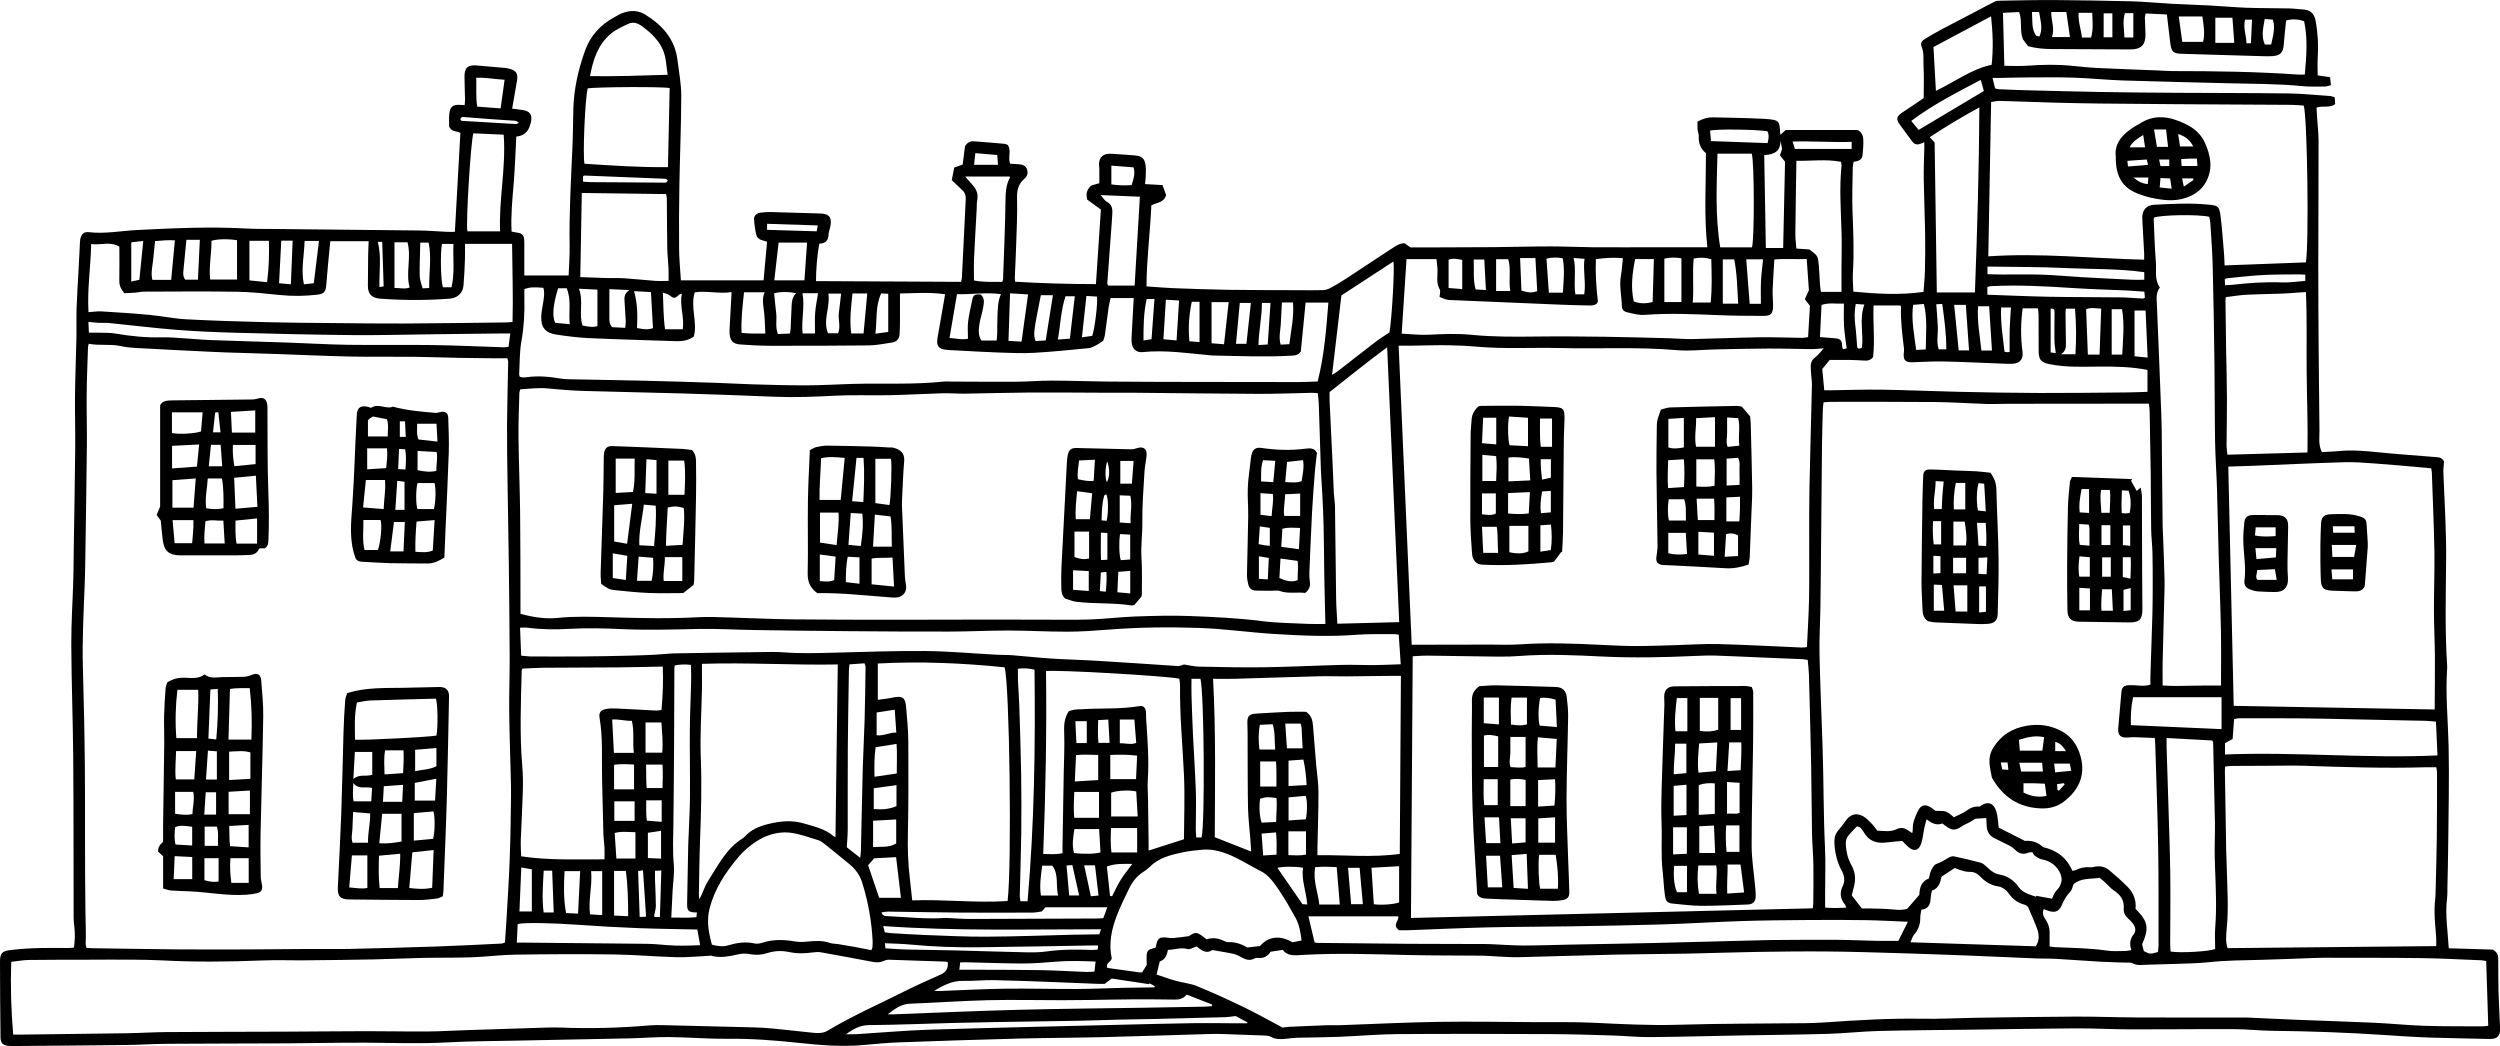 <?xml version="1.0" encoding="UTF-8"?>
<svg xmlns="http://www.w3.org/2000/svg" id="Layer_1" viewBox="0 0 881.72 368.9">
  <g id="xnQ6fb">
    <g>
      <path d="M653.62,102.85c8.42,.81,16.52,1.27,24.77,.1,.18-2.45,.44-4.83,.5-7.21,.1-4.49,.16-8.98,.08-13.46-.1-6.4-.4-12.8-.49-19.21-.05-3.57,.13-7.15,.2-10.72,.01-.65,0-1.31,0-2.19-.67,.27-1.15,.51-1.66,.65-1.08,.32-1.96-.02-2.62-.93-1.42-1.94-2.83-3.89-4.27-5.82-1.53-2.03-1.29-3.05,.84-4.42,2.59-1.66,5.1-3.43,7.49-5.05,0-3.83,.15-7.48-.05-11.11-.14-2.37,.27-4.81-.73-7.14-.5-1.16,.3-2.07,1.31-2.67,1.72-1.02,3.43-2.05,5.19-2.99,4.26-2.27,8.55-4.47,12.83-6.71,2.2-1.15,4.37-2.36,6.6-3.45,.56-.27,1.28-.26,1.94-.28,2.08-.06,4.15-.08,6.23-.11,4.16-.05,8.32-.16,12.48-.12,9.16,.1,18.32,.2,27.47,.45,4.74,.13,9.46,.61,14.2,.87,4.49,.24,8.98,.36,13.47,.6,4.32,.23,8.63,.64,12.96,.8,4.99,.18,9.99,.12,14.98,.24,1.74,.04,3.47,.27,5.21,.4,2.6,.19,3.78,1.79,4.19,4.18,.72,4.2,.99,8.41,.7,12.68-.14,2.05-.02,4.12-.02,6.37,1.31,.19,2.69,.38,4.37,.62,.1,.9,.2,1.79,.31,2.82-.93,.21-1.56,.48-2.19,.48-2.65,0-5.33,.11-7.96-.15-8.88-.88-17.79-.78-26.7-1.02-12.15-.33-24.3-.57-36.45-.97-5.82-.19-11.62-.8-17.44-1-5.48-.18-10.98-.09-16.46-.07-3.16,.01-6.33,.11-9.49,.17-.81,.01-1.61,0-2.67,0,.36,1.45,.63,2.56,.91,3.7,.51,.11,.9,.26,1.3,.28,2.99,.13,5.99,.27,8.98,.35,9.15,.23,18.31,.48,27.46,.64,8.9,.15,17.81,.23,26.72,.28,12.98,.08,25.97,.05,38.95,.22,4.9,.07,9.8,.58,14.7,.91,.48,.03,.94,.25,1.67,.45,.05,.85,.1,1.68,.15,2.41-2.08,1.5-4.33,.43-6.56,1.22,.05,1.01,.09,2.05,.16,3.09,.19,2.9,.55,5.8,.55,8.71,.02,14.56-.09,29.11-.1,43.67,0,9.73,.06,19.46,.13,29.2,.07,9.82,.2,19.63,.29,29.45,.02,2.39-.44,4.82,.85,7.39,2-.12,4.14-.19,6.27-.39,4.59-.42,9.14,0,13.7,.46,6.54,.65,13.1,1.11,19.66,1.64,1.33,.11,2.72,0,3.46,1.65-.08,1.2-.28,2.52-.24,3.83,.2,5.48,.52,10.96,.71,16.44,.16,4.66,.31,9.32,.27,13.97-.1,12.48-.46,24.96,.33,37.43,.03,.41,.05,.83,.02,1.25-.63,9.16,.31,18.28,.52,27.42,.26,11.55-.04,23.12-.14,34.68-.04,4.99-.18,9.98-.28,14.97-.03,1.33,.04,2.67-.13,3.99-.74,5.84,.27,11.6,.6,17.65,5.45,.17,10.81,.33,15.52,.47,1.96,1.11,1.93,2.38,1.94,3.64,.03,3.74-.01,7.49,.09,11.23,.12,4.24,.37,8.48,.55,12.72,.13,3.01-.99,4.02-3.99,3.93-6.9-.21-13.81-.25-20.71-.49-5.41-.19-10.81-.55-16.21-.91-13.13-.88-26.27-1.34-39.43-1.48-4.49-.05-8.98-.57-13.47-.59-12.32-.05-24.64,.11-36.96,.08-6.16-.01-12.32-.38-18.48-.35-12.32,.06-24.64,.29-36.96,.45-10.99,.14-21.98,.2-32.96,.47-5.91,.15-11.8,.83-17.7,1.01-10.4,.3-20.81,.38-31.22,.57-10.57,.19-21.15,.5-31.72,.58-4.49,.03-8.98-.45-13.47-.58-7.24-.22-14.48-.45-21.72-.48-17.9-.07-35.81-.13-53.71,0-6.99,.05-13.97,.69-20.96,.97-4.9,.19-9.81,.19-14.72,.32-1.33,.04-2.65,.27-3.98,.38-1.74,.15-3.44,.23-5.1-.7-.81-.45-1.93-.45-2.91-.49-4.66-.2-9.31-.35-13.97-.5-1.5-.05-3-.06-4.5-.02-12.73,.37-25.46,.81-38.19,1.12-9.82,.24-19.65,.24-29.46,.5-13.98,.36-27.96,.82-41.94,1.33-4.16,.15-8.31,.53-12.45,.92-7.76,.73-15.47,.09-23.16-.73-8.37-.9-16.73-1.54-25.16-1.45-6.82,.07-13.64-.53-20.46-.6-4.57-.05-9.14,.33-13.72,.45-7.07,.17-14.15,.28-21.22,.42-6.07,.12-12.15,.23-18.22,.37-8.41,.19-16.83,.18-25.22,.64-9.5,.52-18.98,.15-28.46,.1-9.41-.05-18.81,.18-28.22,.23-13.99,.07-27.98,.06-41.97,.16-4.83,.03-9.65,.36-14.48,.42-12.9,.16-25.8,.25-38.71,.36-1,0-2.01,.05-2.99-.05-1.88-.2-2.67-1.09-2.68-2.94C.07,357.01,.02,348.12,0,339.23c0-3.16,.77-3.8,3.94-4.19,6.72-.81,13.46-.76,20.2-.69,.57,0,1.14-.08,1.93-.14,.36-2.34,.42-4.63,.19-6.94-.12-1.15-.29-2.31-.29-3.46-.05-18.89,0-37.78-.15-56.67-.1-13.23-.62-26.45-.68-39.68-.03-7.73,.49-15.46,.72-23.19,.1-3.33,.09-6.65,.14-9.98,.18-12.15,.41-24.29,.53-36.44,.06-6.16-.15-12.31-.08-18.47,.08-6.82,.37-13.63,.51-20.45,.07-3.49-.06-6.99,.06-10.48,.14-4.4,.45-8.8,.68-13.2,.16-3.16,.31-6.32,.48-9.47,.03-.58,.06-1.17,.2-1.73,.39-1.55,1.32-2.35,2.88-2.17,5.77,.68,11.45-.48,17.17-.76,12.81-.63,25.62-1.25,38.45-.52,2.99,.17,5.99,.12,8.99,.15,17.32,.18,34.64,.33,51.96,.54,3.24,.04,6.48,.32,9.73,.47,.89,.04,1.78,0,2.87,0,.66-11.83,1.3-23.34,1.94-34.86-1.18-.8-2.98-.18-3.95-2.23,0-1.15-.14-2.81,.03-4.43,.27-2.67,1.29-3.42,3.97-3.25,.41,.03,.82,.06,1.45,.1,.05-.68,.15-1.31,.14-1.94-.05-2.74-.17-5.49-.19-8.23-.02-2.98,1.21-4.09,4.15-3.84,3.32,.27,6.64,.57,9.95,.86,.5,.04,.99,.12,1.48,.23,2.69,.62,3.41,1.79,2.91,4.51-.57,3.1-1.08,6.2-1.68,9.62,1.29,.17,2.32,.34,3.36,.45,2.93,.32,3.91,1.71,3.21,4.58-.06,.24-.16,.47-.22,.71q-1.02,3.75-4.89,4.14c-.3,5.5-.47,11.05-.92,16.57-.46,5.55-1.03,11.09-.75,16.93,.77,.14,1.56,.32,2.35,.44,1.25,.19,1.95,.95,2.08,2.14,.11,.98,.06,1.99,.06,2.98,0,3.22,0,6.44,0,9.92h15.64c.12-3.39,.41-6.93,.35-10.48-.21-11.66,.49-23.29,1-34.92,.2-4.49,.18-8.98,.31-13.47,.21-7.05,1.77-13.86,4.14-20.47,1.87-5.2,5.42-9.08,10.29-11.73,1.02-.56,2.03-1.17,3.12-1.56,2.72-.98,5.4-.9,7.92,.68,5.98,3.73,10.35,8.62,11.25,15.92,.52,4.2,1.34,8.42,1.34,12.63-.02,10.48-.48,20.95-.66,31.43-.13,7.57-.17,15.13-.1,22.7,.03,3.64,.41,7.28,.63,10.99h29.16c.42-4.68,.82-9.1,1.23-13.6-.71-.23-1.15-.42-1.62-.52-1.19-.26-1.99-1.05-2.23-2.13-.39-1.76-.64-3.58-.74-5.38-.06-1.16,.92-2.06,2.28-2.25,1.31-.19,2.66-.24,3.98-.21,5.66,.14,11.32,.34,16.97,.5,1.27,.04,2.51,.13,3.46,1.27,.64,1.3,.38,2.68,.05,4.07-.15,.64-.43,1.29-.44,1.93-.03,2.09-.94,3.32-3.29,3.39-.78,4.32-1.11,8.57-1.17,13.19,17.16,.09,34.1,.17,51.16,.26,.12-.54,.29-1,.31-1.47,.45-9.22,.88-18.45,1.35-27.67,.07-1.26-.23-2.28-1.15-3.14-1.21-1.13-2.4-2.28-3.78-3.6,.28-1.42,.57-2.85,.89-4.43,.98-.35,1.89-.67,2.96-1.06,.27-2.16,.57-4.44,.82-6.44,.83-1.4,1.9-1.84,3.12-1.76,3.65,.26,7.3,.58,10.95,.9,.31,.03,.61,.23,.98,.38,1.46,2-.04,4.42,.89,6.64,.99,.06,2.06,.08,3.11,.18,1.21,.12,2.34,.47,2.8,1.74,.47,1.3,.17,2.47-.9,3.38-2.14,1.82-2.67,4.06-2.59,6.87,.16,5.56-.15,11.14-.32,16.71-.11,3.74-.32,7.48-.47,11.22-.02,.4,.06,.81,.11,1.5,9.5,.58,18.93,.84,28.5,.85,.59-8.89,1.17-17.65,1.75-26.29-1.83-1.33-3.42-2.5-4.82-3.52-.53-2.09-.14-3.6,1.44-4.97,.74-.21,1.69-.48,2.83-.81,0-1.72,.01-3.44,0-5.16,0-.66-.16-1.33-.1-1.98,.22-2.03,1.4-3.12,3.44-3.24,.5-.03,1,0,1.5,.03,2.57,.18,5.15,.33,7.72,.56,2.48,.22,3.41,1.04,3.75,3.5,.19,1.38,.07,2.8,.03,4.2-.02,.8-.15,1.6-.23,2.4,2.16,.13,4.1,.24,6.18,.36,.5,1.39,.91,2.53,1.26,3.51-.74,2.76-3.28,2.54-5.21,3.66-.39,9.4-1.67,18.85-1.71,28.54,3.15,.22,6.12,.5,9.1,.62,6.65,.25,13.31,.5,19.97,.6,8.07,.12,16.14,.1,24.22,.13,2.99,.01,5.98,.07,8.97-.02,.87-.03,1.8-.34,2.58-.75,1.83-.98,3.63-2.04,5.36-3.17,5.5-3.6,10.96-7.27,16.47-10.85,1.3-.84,2.62-1.79,4.35-1.76,.6,.42,1.21,.85,2.08,1.46,2.48,0,5.22,0,7.96,0,7.16-.02,14.31-.03,21.47-.09,6.66-.06,13.31-.26,19.97-.26,4.99,0,9.98,.26,14.97,.3,7.57,.05,15.14,0,22.71,0,5.81,0,11.62,0,17.64,0-1.24-11.19-.48-22.13-.5-33.19-1.98-1.54-2.66-3.65-2.55-6.12,.03-.72-.35-1.46-.41-2.2-.08-.95-.02-1.91-.02-2.81,1.9-1.03,3.65-1.54,5.49-1.5,5.99,.12,11.98,.24,17.97,.53,6.28,.3,5.23,1.2,5.77,5.64,.64-.59,1.19-1.09,1.87-1.71h25.38c1.51,.83,1.97,2.12,2,3.46,.05,1.82-.09,3.65-.28,5.46-.19,1.75-1.66,2.09-3.16,2.31-.11,.76-.28,1.4-.29,2.04-.06,5.24-.28,10.48-.08,15.71,.28,7.15,.59,14.29,.13,21.45-.13,2.05,.09,4.13,.16,6.54Zm-324.31,246.6c.82,.02,1.65,.08,2.47,.05,7.56-.27,15.12-.7,22.68-.8,8.39-.11,16.79,.14,25.19,.1,5.65-.02,11.3-.29,16.95-.42,3.49-.08,6.98-.08,10.47-.14,.07,0,.14-.21,.27-.42-.65-.35-1.3-.7-1.95-1.04-.03,.11-.05,.22-.08,.33-4.49-.67-8.98-1.35-13.23-1.99-.97,.74-1.63,1.24-2.47,1.88-.67,0-1.5,.03-2.32,0-4.65-.18-9.3-.4-13.96-.57-7.56-.28-15.12-.6-22.68-.75-3.65-.07-7.32,.36-10.97,.27-3.95-.1-7.13,1.68-10.33,3.56-.04,.04-.09,.08-.13,.12,.03-.06,.05-.12,.08-.17ZM31.33,121.22c-.13,.48-.28,.79-.29,1.1-.18,5.57-.42,11.14-.47,16.71-.06,5.99,.13,11.98,.07,17.97-.12,12.64-.33,25.29-.52,37.93-.06,3.91-.11,7.82-.27,11.73-.37,9.56-.88,19.11-.62,28.69,.32,11.89,.61,23.79,.7,35.68,.13,16.97-.04,33.95,.21,50.92,.05,3.64,.22,7.27,.08,10.91-.02,.46,.19,.93,.31,1.47,.84,.04,1.58,.09,2.33,.1,9.74,.14,19.47,.32,29.21,.4,8.32,.07,16.65,.04,24.97,.02,7.41-.02,14.81-.12,22.22-.16,4.74-.03,9.49,.08,14.23-.02,10.15-.23,20.31-.5,30.46-.85,7.65-.26,15.3-.67,22.95-1.03,.38-.02,.76-.24,1.19-.38,.16-2.33,.34-4.56,.46-6.79,.41-7.22,.91-14.44,1.18-21.66,.29-7.64,.42-15.29,.5-22.94,.04-4.15-.14-8.31-.24-12.47-.14-6.15-.38-12.31-.41-18.46-.04-6.07,.2-12.14,.17-18.22-.04-11.06-.17-22.13-.3-33.19-.12-9.81-.32-19.62-.46-29.43-.09-6.57-.21-13.14-.16-19.72,.05-7.32,.27-14.64,.4-21.95,0-.31-.14-.61-.29-1.22-1.67,0-3.32,.01-4.97,0-4.08-.04-8.16-.07-12.24-.15-5.24-.1-10.48-.32-15.72-.37-7.49-.08-14.99,.07-22.48-.09-8.82-.19-17.64-.61-26.46-.91-5.91-.2-11.82-.34-17.72-.55-4.08-.15-8.15-.37-12.23-.57-4.49-.22-8.97-.42-13.45-.7-3.73-.23-7.55-.18-11.17-.97-3.73-.81-7.44-.06-11.15-.8Zm152.2,95.26c4.51,1.22,8.82,1.89,13.14,1.45,6.16-.63,12.31-.41,18.47-.23,10.41,.31,20.81,.56,31.22-.02,3.4-.19,6.82-.01,10.24,.08,7.66,.21,15.31,.59,22.96,.68,12.57,.14,25.14,.13,37.71,.14,8.58,.01,17.15-.04,25.73-.05,7.82,0,15.64,.01,23.46,.01,5.99,0,11.99,.14,17.98-.06,5.32-.17,10.62-.87,15.94-1.05,6.49-.23,13-.41,19.48-.16,8.39,.33,16.79,.71,25.15,1.78,5.43,.69,10.95,.73,16.43,.99,2.05,.1,4.1,.02,6.01,.02-.1-4.2-.2-8.09-.29-11.99-.04-1.91-.08-3.83-.11-5.74-.08-5.74-.11-11.48-.24-17.21-.08-3.74-.29-7.48-.47-11.21-.14-2.82-.39-5.64-.49-8.47-.27-7.65-.47-15.3-.73-22.94-.04-1.23-.23-2.46-.36-3.84-.8-.05-1.45-.14-2.09-.12-6.32,.12-12.65,.4-18.97,.37-14.99-.06-29.97-.28-44.96-.41-3.75-.03-7.49,.01-11.24,0-8.16-.02-16.32-.12-24.48-.06-7.57,.05-15.15,.29-22.72,.4-2.66,.04-5.32-.21-7.98-.13-6.16,.17-12.31,.54-18.46,.67-6.41,.13-12.84-.16-19.23,.17-7.16,.37-14.29,.68-21.46,.38-10.73-.44-21.47-.84-32.2-1.16-11.73-.35-23.47-.53-35.2-.89-4.15-.13-8.3-.48-12.43-.87-3.34-.32-6.6,.07-9.86,.31-.16,.59-.31,.9-.31,1.22-.13,5.24-.37,10.48-.31,15.72,.1,8.98,.48,17.96,.58,26.94,.13,10.9,.09,21.8,.12,32.7,0,.82,0,1.64,0,2.61Zm459.62-74.57c-.11,.96-.24,1.61-.25,2.26-.12,4.41-.27,8.81-.31,13.22-.13,11.98-.22,23.95-.33,35.93-.06,6.9-.11,13.81-.22,20.71-.08,5.57-.44,11.14-.32,16.71,.23,10.98,.73,21.94,1.09,32.92,.39,11.8,.28,23.61,.85,35.4,.25,5.15,.04,10.31,.04,15.47,0,1.81,0,3.61,0,5.57,2.61,.21,4.95,.15,7.44,.03-.2-.56-.23-.83-.37-1-1.69-2.07-2.08-4.21-.83-6.7,.87-1.74,.54-3.66-.36-5.3-1.65-2.99-2.38-6.14-2.6-9.52-.11-1.7,.11-3.12,1.12-4.44,.91-1.18,1.92-2.29,2.74-3.53,1.57-2.36,3.71-3.13,6.19-1.8,1.14,.61,2.08,1.63,3,2.56,.75,.76,1.36,1.66,2.07,2.56,2.36,.1,4.66,.54,6.89-.55,1.39-.68,2.75-.45,3.99,.48,.42,.31,.88,.58,1.44,.94,.09-.57,.21-.9,.19-1.22-.12-2.33,.76-4.39,1.74-6.43,1.13-2.36,2.61-2.76,4.82-1.28,.62,.41,1.19,.89,1.43,1.07,1.55,.1,2.78-.08,3.8,.3,1.03,.38,1.85,1.32,2.7,1.96,1.61-.82,3.22-1.38,4.53-2.36,1.43-1.07,2.89-1.55,4.57-1.39,.42-.27,.75-.53,1.12-.72,1.84-.96,3.42-.49,4.34,1.37,.36,.73,.61,1.56,.74,2.37,.23,1.38,.34,2.79,.52,4.39,2.95,1.5,5.94,3.01,9.25,4.69q3.72-.33,6.41,2.2c4.81,1.1,8.32,3.67,10.31,8.35,.43-.1,.93-.12,1.35-.33,1.54-.74,3.13-1.08,4.84-.92,.56,.05,1.16-.07,1.72-.19,1.93-.42,3.71,.06,5.16,1.27,2.22,1.85,4.37,3.78,6.41,5.82,2.15,2.16,3.13,4.86,2.8,7.76,4.45,4.43,4.87,6.73,2.33,12.51,.19,.75,.41,1.63,.6,2.39,2.11,1.11,2.18,1.12,4.97,.34,.07-.76,.22-1.58,.22-2.39-.02-11.48,.06-22.95-.13-34.43-.21-12.22-.68-24.44-1.04-36.66-.02-.63-.1-1.27-.16-2.01-2.48-.1-4.79-.22-7.11-.29-.83-.02-1.66,.05-2.48,.12-2.39,.2-3.49-.82-3.3-3.15,.34-4.22,.72-8.43,1.1-12.65,.18-1.98,.82-2.6,2.85-2.67,1.16-.04,2.33,.08,3.49,.16,1.32,.09,2.62,.1,3.91-.37,0-1.05-.02-1.95,0-2.85,.23-7.23,.49-14.46,.7-21.69,.09-3.24,.11-6.49,.11-9.73,0-4.07,.02-8.15-.08-12.22-.07-2.74-.41-5.48-.46-8.22-.11-6.65-.08-13.3-.16-19.95-.09-7.24-.23-14.47-.37-21.7-.02-.88-.16-1.76-.26-2.7-2.98,0-5.72,0-8.45,0-13.9,.01-27.8,.02-41.7,.04-2.41,0-4.83,.13-7.24,.06-5.99-.19-11.97-.62-17.96-.68-12.23-.12-24.47-.06-36.7-.07-.82,0-1.64,.1-2.69,.17Zm.06-19.07c-1.7,.12-3.01,.3-4.32,.29-5.07-.04-10.15-.22-15.22-.2-6.24,.02-12.48,.18-18.72,.31-4.49,.09-9.02,.65-13.46,.26-13.8-1.21-27.62-.41-41.43-.75-9.73-.24-19.47,.38-29.19-.48-3.48-.31-6.97-.46-10.46-.51-3.99-.05-7.98,.1-11.97,.14-1.63,.02-3.27,0-5.16,0,1.54,35.34,3.07,70.33,4.61,105.49,.63,0,1.11,0,1.59,0,8.65-.02,17.3-.03,25.95-.05,3.49,0,7,.16,10.47-.08,9.65-.66,19.29-.31,28.93,.18,3.99,.2,7.98,.4,11.97,.41,4.58,.01,9.15-.18,13.73-.3,5.16-.14,10.32-.53,15.47-.4,9.81,.25,19.62,.81,29.43,1.22,.63,.03,1.26-.1,1.85-.16,.27-5.87,.64-11.5,.75-17.15,.13-6.98,.03-13.97,.05-20.96,.01-5.99-.04-11.97,.09-17.96,.25-12.14,.6-24.27,.87-36.41,.03-1.16-.18-2.31-.25-3.47-.07-1.08-.19-2.16-.16-3.23,.04-1.3,.56-2.32,1.71-3.14,.97-.7,1.68-1.76,2.87-3.06Zm233.63,216.11c-.6-.1-1.09-.24-1.58-.26-6.98-.27-13.96-.67-20.94-.77-11.57-.15-23.14-.1-34.71-.13-1.08,0-2.16,.03-3.25,.07-6.24,.22-12.48,.51-18.72,.66-6.32,.15-12.64,.19-18.95,.87-3.47,.37-6.98,.41-10.47,.54-3.82,.14-7.65,.19-11.47,.34-1.58,.06-3.11,.31-4.62-.54-.59-.33-1.45-.2-2.2-.22-2.99-.11-5.98-.15-8.97-.32-5.31-.3-10.62-.72-15.94-1.02-2.24-.13-4.49-.05-6.74-.14-7.9-.32-15.8-.7-23.7-1-8.23-.32-16.45-.61-24.68-.86-8.4-.25-16.8-.52-25.2-.59-8.41-.08-16.82,.02-25.23,.15-8.24,.13-16.47,.45-24.71,.61-8.32,.16-16.65,.15-24.97,.34-11.4,.25-22.8,.64-34.2,.91-2.33,.06-4.66-.12-6.99-.23-1.91-.08-3.82-.29-5.72-.31-8.49-.09-16.98-.02-25.47-.21-12.74-.28-25.47-.79-38.2-.04-2.63,.16-5.17,.46-6.78-1.8-1.61,.25-2.9,.44-4.35,.67-.93,1.67-2.48,2.39-4.51,2.16-.39-.04-.85,.07-1.2,.25-1.51,.81-2.87,.44-4.26-.31-.94-.51-1.91-1.08-2.94-1.32-2.32-.53-4.69-.86-7.64-1.38-1.87,1.46-3.82,.14-5.49-1.25-1.23,.38-2.36,1.14-3.2,.9-2.41-.7-4.59,.27-6.94,.3-.32,2.02-1.16,3.58-2.87,4.06-.4,1.65-.72,2.98-1.12,4.63,2.22,.73,4.46,1.56,6.76,2.2,2.48,.7,5.13,.91,7.49,1.88,5.61,2.31,11.14,4.82,16.61,7.47,4.56,2.21,8.98,4.72,13.57,7.15,.73-.09,1.56-.23,2.38-.27,4.4-.21,8.81-.4,13.21-.56,1.49-.06,2.99,.05,4.48,0,11.56-.4,23.12-1,34.69-1.18,11.65-.18,23.31,.04,34.97,.1,6.49,.03,13-.11,19.48,.19,10.06,.47,20.09,1.03,30.19,.73,14.89-.45,29.8-.39,44.71-.56,2.33-.03,4.66-.1,6.99-.26,11.55-.81,23.09-1.51,34.68-1.3,5.99,.11,11.98-.24,17.97-.33,11.9-.17,23.81-.38,35.71-.43,7.24-.03,14.48,.26,21.72,.3,12.99,.06,25.97,.02,38.96,.04,.91,0,1.83,.08,2.74,.12,4.99,.23,9.97,.48,14.96,.67,9.07,.36,18.13,.63,27.2,1.04,5.9,.27,11.79,.89,17.7,1.08,6.82,.22,13.65,.15,20.48,.19,.63,0,1.26-.13,2.01-.21-.24-7.67-.48-15.13-.72-22.83Zm-542.55,.45c-.37-.11-.61-.24-.84-.25-6.57-.23-13.15-.47-19.72-.66-.64-.02-1.35,.09-1.92,.37-1.27,.6-2.55,.65-3.9,.4-6.12-1.15-12.24-2.3-18.36-3.39-.88-.16-1.82-.1-2.71,.02-2.82,.37-5.59,.51-8.43-.1-2.62-.57-5.3-.48-7.9,.38-1.94,.64-3.88,.72-5.91,.36-1.28-.23-2.67-.28-3.93-.01-3.27,.7-6.5,1.5-9.85,.55-.23-.06-.49,.01-.74,.03-3.82,.18-7.64,.59-11.45,.49-7.4-.19-14.79-.87-22.19-.97-11.57-.16-23.14-.1-34.71,.07-5.15,.07-10.3,.76-15.45,.94-5.74,.2-11.49,.09-17.23,.21-5.74,.12-11.48,.41-17.22,.53-7.9,.16-15.81,.24-23.72,.32-5.33,.05-10.66-.15-15.98,.06-11.57,.46-23.14,.59-34.71-.02-3.57-.19-7.15-.25-10.73-.27-5.58-.04-11.15,0-16.73,.02-6.58,.02-13.15-.01-19.73,.09-2.04,.03-4.08,.41-6.27,.65-.3,8.69-.03,17.05,.69,25.67,.97,0,1.86,0,2.75,0,12.32-.15,24.64-.28,36.95-.47,4.83-.07,9.65-.39,14.48-.42,13.99-.1,27.98-.09,41.96-.15,9.41-.04,18.81-.15,28.22-.17,7.16-.01,14.32,.16,21.48,.11,4.74-.03,9.48-.33,14.23-.48,7.99-.27,15.98-.54,23.96-.77,3.08-.09,6.16-.25,9.24-.13,10.42,.41,20.81,.13,31.19-.77,1.65-.14,3.33-.12,4.99-.08,10.57,.24,21.14,.49,31.7,.78,2.33,.06,4.66,.21,6.98,.43,4.72,.46,9.43,1,14.15,1.49,1.75,.18,3.45,.16,5.07-.81,8.71-5.23,18.03-9.31,27.09-13.87,4.16-2.09,8.43-3.96,12.68-5.87,1.81-.82,2.71-2.09,2.51-4.28Zm305.07-19.04c.08-.87,.15-1.36,.16-1.85,.03-4.49,.12-8.98,.04-13.47-.06-3.73-.42-7.46-.49-11.2-.15-7.81-.14-15.63-.29-23.45-.21-10.81-.5-21.62-.79-32.42-.05-1.72-.28-3.44-.43-5.22-.76-.11-1.32-.25-1.88-.27-3.49-.15-6.98-.27-10.48-.42-6.65-.28-13.3-.61-19.95-.84-2.49-.08-5,.01-7.49,.13-10.9,.5-21.79,.73-32.69,.2-9.64-.47-19.27-.93-28.92-.21-2.49,.18-4.99,.28-7.48,.25-8.4-.08-16.81-.26-25.21-.36-1.72-.02-3.44,.15-5.21,.23-.21,30.93-.41,61.55-.62,92.29,47.23-1.13,94.37-2.26,141.73-3.4Zm218.1-155.2c-1-.09-1.82-.18-2.64-.25-5.72-.49-11.43-1.03-17.16-1.44-3.65-.26-7.31-.56-10.96-.45-10.81,.32-21.61,.84-32.41,1.27-2.81,.11-5.63,.18-8.4,.27,.64,28.32,1.28,56.37,1.91,84.38,23.59,.43,47.07,.85,70.88,1.28,.03-6.44,.13-12.58,.08-18.72-.04-5.4-.33-10.81-.34-16.21-.02-6.99,.28-13.97,.16-20.96-.16-9.22-.58-18.44-.9-27.66-.01-.4-.12-.81-.23-1.52Zm-72.89-71.55c9.73-.36,19.23-.72,28.69-1.07,1.11-6.54,.52-51.18-.76-55.3-1.39-.09-2.87-.25-4.35-.26-13.39-.09-26.79-.15-40.18-.23-9.07-.06-18.13-.12-27.2-.23-5.32-.06-10.65-.17-15.97-.31-6.49-.18-12.97-.45-19.46-.62-1.03-.03-2.07,.26-3.1,.39-.33,18.25-.66,36.24-.99,54.43,18.53-1.26,36.66,.75,54.97,1.18,0-.83,.03-1.49,0-2.14-.21-4.07-.42-8.13-.66-12.2-.18-3.09,1.33-4.9,4.39-5.05,6.23-.3,12.45-.66,18.7-.05,3.52,.34,4.05,.46,4.5,3.95,.58,4.53,.87,9.09,1.26,13.65,.11,1.3,.12,2.61,.17,3.86Zm74.65,240.08c0-1.11,.06-2.01,0-2.9-.33-4.56-.91-9.1-.35-13.68,.13-1.07,.12-2.16,.15-3.24,.15-6.24,.34-12.47,.41-18.71,.09-7.57,.07-15.13,.08-22.7,0-.55-.15-1.1-.26-1.85-1.36,0-2.59-.03-3.83,0-14.24,.41-28.47-.05-42.7-.53-4.24-.14-8.49,0-12.73,0-4.41,.01-8.81,.03-13.22,.06-.64,0-1.28,.15-2.01,.24-.03,.61-.07,1.09-.07,1.58,.15,9.31,.3,18.62,.46,27.93,.04,2.16,.16,4.32,.21,6.48,.18,6.98,.66,13.96,0,20.94-.22,2.36-.51,4.77,.28,7.09,24.49-.24,48.86-.48,73.59-.72ZM244.72,118.69c-1.97,1.39-4,1.71-6.12,1.64-10.32-.34-20.64-.62-30.95-1.08-3.82-.17-7.63-.68-11.41-1.24-3.93-.58-5.5-2.53-5.35-6.49,.07-1.73,.5-3.45,.74-5.18,.23-1.62,.5-3.24,0-4.82-3.21-.33-4.77-.24-6.7,.42,0,.99-.03,2.06,0,3.13,.16,5.17-.14,10.27-1.05,15.39-.67,3.74-.56,7.62-.78,11.43-.02,.31,.12,.63,.18,.93,.32,.11,.54,.23,.78,.25,.5,.03,1.01,.07,1.5,0,4.09-.62,8.14-.24,12.18,.45,.98,.17,1.99,.22,2.99,.24,8.74,.18,17.48,.3,26.22,.51,8.41,.2,16.81,.46,25.22,.73,4.49,.15,8.98,.43,13.48,.56,6.32,.18,12.65,.37,18.97,.35,5.32-.02,10.65-.36,15.97-.51,10.73-.29,21.49,.32,32.2-.82,.9-.1,1.83,0,2.74,0,7.66,.02,15.32,.1,22.98,.05,4.16-.03,8.32-.41,12.48-.39,6.74,.02,13.49,.28,20.23,.34,9.66,.09,19.31,.1,28.97,.12,12.57,.03,25.15,.05,37.72,.05,2.23,0,4.46-.13,6.81-.2,2.35-9.23,3.03-18.46,3.78-27.82h-8.03c-.59,6.05-1.15,11.82-1.69,17.24-.94,1.35-2.04,1.39-3.13,1.46-9.32,.54-18.64,.14-27.96-.05-.33,0-.66-.05-1-.08-7.86-.72-15.69-1.93-23.64-1.12-2.42,.25-3.85-1.28-3.97-3.77-.03-.66,0-1.33,.04-2,.24-4.38,.48-8.76,.73-13.29h-8.16c-.24,1.09-.54,2.2-.7,3.32-.46,3.21-.83,6.43-1.29,9.64-.12,.8-.45,1.56-.62,2.12-.94,.61-1.61,1.12-2.34,1.49-.87,.44-1.77,1-2.7,1.09-6.46,.63-12.93,1.3-19.4,1.66-4.15,.23-8.32,.03-12.48-.11-4.82-.16-9.64-.47-14.46-.72-1.5-.08-3-.1-4.48-.31-2.08-.3-2.87-1.38-2.66-3.46,.1-.99,.32-1.97,.49-2.95,.75-4.32,1.51-8.65,2.28-13.11-5.47-.8-10.65-.36-15.92-.27,0,3.33,.01,6.39,0,9.46,0,1.58-.04,3.16-.12,4.73-.09,1.7-.94,2.85-2.68,3.11-2.71,.39-5.43,.97-8.16,1.01-11.57,.14-23.15,.15-34.73,.13-3.58,0-7.16-.21-10.73-.47-2.5-.18-3.5-1.36-3.67-3.87-.03-.5-.04-1-.01-1.5,.23-4.29,.46-8.57,.71-13.1-4.37,.71-8.73-.54-12.99,.08-1.65,5.32,1.07,10.46-.33,15.64Zm518.01,123.08c1.61,.06,3.09,.17,4.57,.16,3.58-.02,7.15-.11,10.73-.16,1.72-.02,3.43,0,5.29,0,0-6.67,.1-13.15-.03-19.62-.17-8.73-.55-17.46-.79-26.19-.22-7.81-.35-15.63-.59-23.44-.17-5.65-.59-11.3-.68-16.95-.16-9.14-.1-18.29-.22-27.43-.15-11.48-.33-22.96-.62-34.43-.13-5.07-.53-10.13-.84-15.19-.04-.72-.26-1.43-.38-2.06-3.78-.91-16.95-.7-19.47,.28-.04,.22-.12,.46-.11,.7,.23,4.98,.35,9.97,.76,14.94,.25,3.01-.58,6.19,1.41,9.05-1.47,1.83-1.13,3.95-1.05,6,.51,13.05,1.11,26.09,1.57,39.14,.2,5.48,.16,10.98,.22,16.46,.09,7.65,.16,15.3,.25,22.95,.01,1.08,.1,2.16,.14,3.24,.18,5.07,.41,10.14,.52,15.21,.06,2.66-.07,5.32-.14,7.98-.17,6.98-.38,13.96-.53,20.95-.06,2.65,0,5.3,0,8.41Zm-440.99,75.78c11.34-.42,22.49,.98,33.62,.23,1.55-12.15,.7-77.39-1.07-82.43-14.85-1.5-29.75-2.16-44.7-1.34v12.81c2.02-.29,3.75-.44,5.42-.81,3.11-.68,4.26-.03,4.54,3.09,.37,4.14,.77,8.29,.8,12.44,.07,10.89,.07,21.79-.15,32.67-.11,5.17,.05,10.3,.67,15.42,.31,2.54,.56,5.09,.86,7.91Zm171.59-93.7c-.7-.1-1.1-.21-1.5-.21-4.49,.06-9.01-.11-13.48,.24-9.75,.76-19.48,.3-29.18-.3-8.71-.54-17.37-1.82-26.12-2.11-10.74-.36-21.46-.26-32.18,.6-4.81,.38-9.64,.71-14.46,.72-6.9,.01-13.81-.4-20.71-.41-6.9-.01-13.81,.36-20.72,.37-12.15,.03-24.3-.05-36.45-.15-10.9-.09-21.81-.23-32.71-.4-6.57-.1-13.15-.52-19.72-.37-8.82,.19-17.63,.45-26.46,.06-6.15-.27-12.33-.47-18.47-.12-5.1,.29-10.13,.28-15.18-.39-.78-.1-1.58-.01-2.57-.01,.13,3.4,.26,6.6,.39,9.86,1.31,.12,2.3,.29,3.29,.29,6.07,.03,12.15,.05,18.22,0,5.58-.04,11.15-.15,16.73-.28,3.07-.07,6.15-.2,9.22-.35,2.24-.11,4.48-.41,6.72-.45,10.07-.19,20.14-.33,30.21-.45,2.74-.03,5.5-.14,8.23,.08,5.82,.47,11.64,.27,17.46,.13,10.82-.26,21.64-.69,32.46-.59,8.48,.08,16.95,.87,25.42,1.32,1.74,.09,3.5,.02,5.23,.16,4.62,.36,9.23,.88,13.86,1.18,5.4,.35,10.81,.46,16.21,.79,9.55,.58,19.09,1.24,28.71,1.87,.71-.23,1.5-.48,1.8-.57,2.04,.31,3.58,.72,5.13,.75,7.65,.15,15.31,.34,22.96,.23,9.23-.13,18.46-.61,27.69-.84,3.83-.1,7.66,.1,11.49,.07,2.97-.02,5.93-.19,9.17-.29-.24-3.62-.46-6.91-.7-10.43Zm-197.88,10.5c-16.05,.28-31.87-.74-47.88-.22,0,1.38,0,2.44,0,3.5,0,1.83,.04,3.65,0,5.48-.16,8.07-.72,16.15-.41,24.19,.39,9.83,.1,19.61-.27,29.42-.24,6.31-.29,12.63-.4,18.95,0,.49,.12,.99,.18,1.48,1.21-2.17,1.8-4.5,3.04-6.41,3.55-5.48,6.43-11.55,12.34-15.13,.28-.17,.51-.43,.74-.67,2.17-2.33,4.85-3.48,7.97-4.27,4.39-1.11,8.57-1.52,12.98-.19,3.67,1.11,7.42,1.9,10.39,4.55,.15,.13,.42,.12,.53,.14,.27-20.22,.54-40.39,.81-60.82Zm198.65,4.01c-1.09,0-1.9,0-2.71,0-5.49,.06-10.98,.15-16.47,.19-3.16,.02-6.33-.12-9.49-.04-10.06,.26-20.12,.61-30.18,.9-2.39,.07-4.78,0-7.42,0,1.01,18.81,.68,37.39,.6,55.86,4.22,1.66,8.4,3.31,12.84,5.06-.11-1.67-.19-3.15-.31-4.63-.27-3.48-.7-6.96-.79-10.44-.15-6.65-.11-13.3-.15-19.96-.02-3.24,.05-6.48-.08-9.72-.12-3,.4-3.75,3.34-3.92,3.74-.22,7.48-.45,11.22-.6,2.15-.09,4.3-.02,6.13-.02,2.03,1.39,2.31,3.19,2.46,5.05,.37,4.56,.73,9.11,1.11,13.67,.27,3.15,.8,6.29,.8,9.44,.02,6.65-.23,13.3-.36,19.96-.01,.72,0,1.44,0,2.45,9.75-.12,19.26,.93,29.04-.46,.13-20.89,.27-41.71,.4-62.79Zm-280.9,64.7c0-1.67,.05-2.98-.01-4.29-.08-1.49-.33-2.98-.38-4.47-.18-6.4-.28-12.8-.46-19.2-.21-7.31,.36-14.64-.89-21.91-.31-1.79,.33-2.7,2.11-3.1,1.27-.29,2.63-.27,3.94-.21,4.57,.2,9.14,.49,13.71,.72,.64,.03,1.28-.12,2.08-.2,.48-5.22,.66-10.3,.45-15.31-5.32,.1-10.3,.24-15.27,.28-8.99,.07-17.98,.07-26.97,.14-2.47,.02-4.93,.2-7.26,.3-.16,.47-.26,.63-.26,.78-.27,11.14-.75,22.28,.2,33.42,.26,3.06,.29,6.15,.2,9.23-.16,5.74-.51,11.47-.72,17.2-.06,1.79,.08,3.6,.13,5.57,9.91,1.49,19.54,1.02,29.4,1.07ZM31.22,110.09c1.76-.11,3.15-.35,4.53-.27,5.64,.35,11.29,.7,16.92,1.23,4.39,.41,8.74,1.34,13.13,1.57,9.56,.51,19.13,.78,28.69,1.02,7.65,.2,15.31,.23,22.97,.3,8.32,.08,16.65,.2,24.97,.16,11.99-.06,23.97-.24,35.95-.38,.71,0,1.43-.1,2.39-.18,.24-9.23-.08-18.24-.16-27.53h-16.62c0,1.84,.06,3.65-.01,5.46-.12,3.07-.23,6.14-.51,9.2-.24,2.75-2.17,4.46-4.91,4.67-8.15,.62-16.3,.59-24.45,0-3.01-.22-4.37-1.63-4.36-4.59,0-3.49,.04-6.99,.09-10.48,.02-1.7,.12-3.39,.18-5.21h-13.53c-.49,5.22-1.04,10.32-1.42,15.44-.17,2.29-.72,3.15-3.05,3.42-4.39,.52-8.79,.58-13.2,.14-5.05-.51-10.11-1.08-15.17-1.16-10.98-.18-21.97-.07-32.96-.04-.99,0-1.97,.28-2.96,.35-1.38,.11-2.76,.14-3.89,.2-1.62-2.07-1.81-3.05-1.76-5.14,.09-3.72,.02-7.45,.02-11.26-3.33-2.02-6.62-.43-9.94-.94-.19,8.23-1.42,16.04-.95,24Zm463.13,7.58c3.38,.16,6.45,.55,9.5,.39,5.08-.27,10.12-.48,15.2,.03,7.62,.75,15.28,.7,22.94,.6,7.99-.1,15.98-.02,23.96,.08,7.65,.1,15.3,.33,22.96,.53,2.66,.07,5.32,.34,7.97,.29,7.82-.16,15.63-.51,23.45-.63,5.15-.08,10.31,.14,15.46,.2,.56,0,1.11-.16,1.9-.27,.22-3.8,.44-7.52,.65-11.02-.66-.88-1.15-1.53-1.79-2.38,.42-.92,.85-1.86,1.43-3.11-.24-3.38-.5-7.08-.78-11.04-3.92,.18-7.53-.19-11.41,.18-.22,3.75-.48,7.22-.6,10.69-.07,1.91,.16,3.82,.14,5.73-.04,2.73-.75,3.48-3.4,3.47-5.16-.02-10.32-.03-15.48-.25-8.81-.36-17.63-.77-26.44-.11-2.17,.16-4.11-.47-6.12-.9-1.06-.22-1.85-.97-1.87-2.08-.1-3.64-.99-7.25-.33-10.93,.34-1.94,.45-3.91,.68-6.08-3.33-.33-6.34-.08-9.52,.33-.23,5,.14,9.84,.71,14.97-.39,1.22-1.66,1.4-2.92,1.38-3.82-.06-7.64-.18-11.46-.34-12.05-.49-24.1-1.01-36.16-1.52-.91-.04-1.85-.02-2.73-.21-.85-.18-1.64-.6-2.57-.95,.05-1.03,.4-2.03,.06-2.62-1.46-2.52-.58-5.22-.84-7.81-.1-.95-.2-1.91-.31-2.89h-10.57c-.57,8.72-1.13,17.32-1.71,26.26Zm-25.42,20.6c0,1.29-.04,2.2,0,3.11,.32,6.89,.67,13.78,.99,20.67,.18,3.9,.3,7.8,.5,11.7,.09,1.74,.4,3.48,.42,5.22,.16,10.64,.23,21.28,.39,31.92,.04,2.97,.28,5.93,.44,9.09,7.43-.19,14.52-.38,21.81-.56-1.42-32.28-2.83-64.37-4.25-96.93-7.15,5.26-13.68,10.6-20.31,15.79Zm-161.64,196.87c.22-.53,.38-.75,.4-.99,.06-.74,.12-1.5,.08-2.24-.35-7.1-1.61-14.03-3.75-20.81-.79-2.52-2.35-4.59-4.37-6.27-2.94-2.44-5.92-4.84-8.91-7.22-.64-.51-1.35-1.06-2.12-1.28-3.43-1-6.84-2.36-10.34-2.69-3.52-.33-7.23,.64-10.29,2.38-2.91,1.66-5.65,3.96-7.8,6.54-4.44,5.31-8.23,11.11-9.96,17.96-1.09,4.33-.28,8.52,.85,12.65,2.12,.61,3.97,.78,5.88,.21,2.98-.89,5.99-1.34,9.11-.64,.84,.19,1.85,.06,2.68-.22,3.84-1.26,7.69-1.15,11.6-.49,1.37,.23,2.81,.22,4.19,.08,2.75-.27,5.46-.49,8.15,.45,.84,.3,1.8,.25,2.7,.39,2.04,.33,4.09,.66,6.12,1.03,1.94,.35,3.87,.76,5.76,1.13Zm151.75-3.45c-.34-2.91-.8-5.61-2.15-8.04-1.82-3.27-3.64-6.55-5.75-9.62-1.81-2.64-3.59-5.4-6.68-6.91-2.9-1.42-5.65-3.17-8.56-4.59-3.69-1.8-7.53-3.2-11.74-2.85-2.31,.19-4.64,.43-6.91,.91-4.23,.89-8.46,1.87-11.7,5.1-.7,.7-1.52,1.31-2.35,1.85-2.25,1.45-3.83,3.45-4.96,5.81-1.51,3.15-3.09,6.28-4.34,9.54-1.85,4.83-2.95,9.81-1.81,15.03,.03,.14-.08,.32-.11,.45-.49,.99-2.05,1.41-1.44,3,3.75,.53,7.52,1.06,11.29,1.57,.32,.04,.65,0,.98,0,.65-1.03,1.26-2,1.64-2.61,0-1.61-.17-2.87,.04-4.07,.28-1.58,1.87-1.65,3.05-2.02,.1-.37,.17-.6,.22-.84,.52-2.52,1.25-3.03,3.79-2.71,.82,.1,1.65,.19,2.47,.12,1.63-.14,3.25-.39,5.26-.64,2.5-1.66,2.84-1.62,6.3,1.15,2.12-.82,4.27-.38,6.36,.63,.37,.18,.8,.34,1.2,.32,2.5-.11,4.75,.68,6.74,1.89,1.64-.18,3.12-.35,4.49-.5,2.94-3.44,7.12-3.91,11.49-1.32,.91-.19,1.88-.39,3.19-.65ZM785,104.81c-.05,.73-.11,1.14-.1,1.54,.07,5.49,.13,10.98,.22,16.47,.09,5.82,.28,11.64,.3,17.46,.03,5.66-.11,11.31-.14,16.97,0,.96,.18,1.91,.3,3.12,9.53-.27,18.8-.53,28.24-.79,.18-9.61-.2-18.98-.29-28.36-.09-9.36,.16-18.73-.26-28.21-.84,.05-1.41,.09-1.98,.12-2.16,.14-4.31,.34-6.47,.42-4.24,.16-8.48,.19-12.72,.42-2.31,.12-4.6,.53-7.09,.83Zm-367.52,191.21c.04-.13,.09-.21,.09-.28,.03-7.48,.35-14.98,0-22.44-.48-10.46-1.51-20.9-1.38-31.39,.01-.88-.17-1.75-.25-2.53-3.94-.97-43.93-3.27-47.02-2.68,.27,21.42-.15,42.88-.99,64.48,2.38,.03,4.51,.27,6.8-.29,0-.75,0-1.4,0-2.05,.15-8.81,.3-17.62,.44-26.43,.08-4.66,.34-9.32,.16-13.96-.1-2.64-.04-5.1,1.66-7.66,.48-.13,1.25-.38,2.04-.52,.65-.11,1.33-.07,1.99-.11,6.96-.48,13.97,.05,20.89-1.14,1.23-.21,2.07,.51,2.23,1.79,.11,.82,.03,1.66,.08,2.49,.49,7.3,1.07,14.59,.59,21.92-.14,2.07,.05,4.16,.08,6.23,.08,5.4,.15,10.81,.22,16.21,.01,.81,0,1.62,0,2.32,4.18-1.34,8.18-2.62,12.35-3.95Zm243.31-188.28c-.28,6.2,.53,12.32-.18,18.18-.99,1.32-2.14,1.32-3.34,1.24-1.58-.1-3.16-.18-4.73-.21-2.31-.03-4.62,0-7.23,0-.77,.94-1.71,2.07-2.62,3.17,.24,2.56,.47,5,.7,7.53,.81,0,1.38,0,1.96,0,6.07-.08,12.15-.31,18.22-.22,9.15,.14,18.29,.56,27.44,.76,9.48,.21,18.96,.38,28.45,.41,10.32,.03,20.63-.11,30.95-.2,2.31-.02,4.62-.14,6.98-.21v-7.72c-5.65-1.11-11.12-1.21-16.61-1.18-5.9,.02-11.82,.35-17.67-.8-3.29-.64-4.08-1.47-4.1-4.81-.03-4.16,0-8.31-.03-12.47,0-.79-.13-1.59-.21-2.46h-5.41c-.69,5.25-.73,10.29-.04,15.34,.34,2.47-.91,4.05-3.38,4.19-1.49,.09-2.99-.02-4.49-.07-6.65-.24-13.29-.58-19.95-.72-3.65-.08-7.31,.14-10.97,.27-2.51,.09-3.31-.72-3.09-3.23,.04-.5,.14-1,.08-1.49-.58-4.95-1.25-9.89-1.05-14.9,0-.06-.09-.13-.29-.4h-9.41Zm8.74,224.08c1.06-2.12,2.15-4.3,3.35-6.72-4.99-.2-9.87-.5-14.75-.57-6.9-.11-13.81-.11-20.72-.05-7.74,.06-15.48,.12-23.22,.37-9.4,.3-18.79,.91-28.19,1.19-10.81,.33-21.63,.49-32.45,.67-9.57,.15-19.15,.13-28.72,.36-9.48,.23-18.96,.68-28.44,1.02-1.14,.04-2.29,0-2.93,0-2.7-1.88,.15-3.39-.34-4.92h-31.66c.77,3.23,1.47,6.19,2.19,9.23,.46,.06,.86,.15,1.26,.15,10.65,.11,21.31,.24,31.96,.32,9.07,.06,18.15,.05,27.22,.08,1,0,2,.07,2.99,.11,3.4,.14,6.81,.41,10.21,.41,5.33,0,10.65-.21,15.98-.31,10.07-.2,20.14-.35,30.21-.58,13.48-.31,26.96-.69,40.44-1.03,1-.03,2-.03,3-.03,6.74-.03,13.49-.12,20.23-.07,4.82,.03,9.65,.27,14.47,.37,2.66,.06,5.31,0,7.9,0Zm27.18-43.07c-.73,.45-1.43,.9-2.16,1.3-.8,.44-1.67,.76-2.42,1.26-2.62,1.71-3.61,1.71-6.06-.12-.33-.24-.66-.48-1.04-.76-2.01,.79-3.7-.04-5.55-1.47-.32,1.24-.61,2.15-.8,3.09-.35,1.71-.51,3.46-.99,5.13-.85,2.94-2.72,3.37-4.97,1.25-.77-.72-1.49-1.5-1.83-1.84-2.21,.21-3.85,.32-5.48,.53-3.54,.47-6.37-.45-8.19-3.79-.48-.88-1.16-1.85-2.34-1.86-.89,.94-1.66,1.79-2.46,2.61-1.04,1.06-1.51,2.23-1.42,3.8,.15,2.55,.67,4.91,1.92,7.14,1.04,1.86,1.52,3.9,1.26,6.02-.18,1.46-.65,2.89-1.09,4.74,1.05,1.36,2.3,2.97,3.57,4.62,1.1,0,2.01-.03,2.91,0,2.66,.09,5.34,.07,7.98,.35,2.02,.21,3.95,.21,5.13-.25,1.63-1.88,2.8-3.23,4.25-4.9,.07-2.21,.54-4.74,3.35-5.76,.3-1.09,.41-2.04,.81-2.84,.43-.86,1-1.98,1.77-2.26,1.57-.58,2.97-1.37,4.37-2.24,.53-.33,1.31-.61,1.89-.48,3.2,.67,6.39,1.42,9.55,2.28,.75,.2,1.38,.91,2.03,1.42,.58,.47,1.07,1.08,1.69,1.48,.75,.48,1.56,1.03,2.4,1.15,3.17,.49,5.52,2.08,7.33,4.7,.53,.77,1.41,1.38,2.26,1.81,1.17,.6,2.47,.96,3.71,1.42,.02-.11,.05-.23,.07-.34,1.82,.33,3.64,.67,5.56,1.02,.32-.7,.59-1.5,1.03-2.18,.49-.77,1.27-1.36,1.66-2.16,.41-.85,.81-1.9,.69-2.79-.46-3.44-3.31-6.07-6.73-6.69-.92-.17-1.83-.69-2.61-1.25-.51-.36-.79-1.06-.98-1.35-.77,.07-1.05,.02-1.26,.12-1.94,.89-3.52,.41-4.96-1.08-.56-.58-1.29-1.04-2.01-1.42-1.76-.92-3.59-1.7-5.33-2.64-1.66-.9-2.5-2.38-2.54-4.29-.02-.9-.1-1.79-.16-2.72-1.32,.08-2.46,.15-3.81,.24Zm67.42-28.47c0,1.42-.03,2.41,0,3.39,.19,6.07,.4,12.13,.58,18.2,.25,8.65,.59,17.29,.71,25.94,.11,8.4,0,16.8-.02,25.2,0,.88,.09,1.76,.14,2.58,3.49,.6,13.77-.03,15.72-.9,0-2.57-.17-5.16,.03-7.72,.55-7.15,.17-14.29-.09-21.44-.08-2.24-.12-4.49-.11-6.73,0-2.74,.15-5.49,.1-8.23-.18-9.56-.41-19.12-.64-28.67,0-.22-.19-.43-.34-.74-5.2-.28-10.41-.57-16.08-.88ZM706.42,4.53c.17,6.37,.33,12.47,.49,18.68,2.7,0,5.44,.17,8.14-.04,5.24-.39,10.47-.48,15.71,.04,3.06,.3,6.13,.63,9.2,.78,6.9,.33,13.8,.56,20.7,.84,1.91,.08,3.82,.23,5.74,.24,14.65,0,29.29,.2,43.91,1.22,.8,.06,1.6,0,2.57,0,.56-6.43,1.1-12.6-.24-18.8-2.21-.8-4.29-.83-6.36-.26-.29,2.93-.62,5.72-.83,8.52-.21,2.79-1.2,3.87-4,4.05-1.08,.07-2.16,.05-3.25,.02-9.48-.28-18.96-.58-28.45-.84-3.28-.09-3.91-.57-4.32-3.79-.41-3.27-.78-6.55-1.2-10.09-2.5-.12-4.95-.23-7.49-.35-.13,.67-.28,1.06-.27,1.45,.05,1.9,.14,3.8,.21,5.7,.13,3.85-1.49,5.55-5.29,5.53-9.24-.04-18.48-.06-27.72-.13-2.82-.02-5.64-.25-8.39-1.01-.63-.85-1.22-1.65-1.81-2.44-1.27-3.05-.12-6.47-1.37-9.61-1.91,.1-3.64,.19-5.69,.29Zm152.71,249.99c-1.42-.12-2.55-.27-3.68-.3-3.08-.08-6.15-.11-9.23-.18-6.32-.13-12.64-.27-18.96-.4-5.32-.11-10.63-.24-15.95-.28-7.24-.06-14.47-.05-21.71-.04-.55,0-1.09,.22-1.67,.34-.17,2.36-.33,4.58-.51,6.97-.84,.46-1.69,.92-2.69,1.47v4c24.96-1,49.75,1.47,74.94,.33-.18-3.97-.35-7.82-.54-11.91ZM205.19,68.08c-.18,9.99-.35,19.66-.53,29.65,3.21,.12,6.18,.25,9.15,.33,2.16,.06,4.33-.05,6.48,.09,3.57,.23,7.13,.65,10.69,.9,1.54,.11,3.09,.02,4.81,.02,0-1.56,.05-2.96-.01-4.35-.11-2.41-.4-4.81-.44-7.22-.1-5.82-.1-11.64-.16-17.47,0-.47-.15-.93-.27-1.58-9.82-.13-19.52-.26-29.74-.39Zm491.34,35.05c.81-21.57,1.45-43.23,1.57-65.26-6.16,3.37-11.88,6.79-17.51,10.51,.72,.78,1.22,1.32,1.73,1.87,.25,17.54,.51,35.05,.77,52.89h13.44Zm-22.73,229.2c15.06,.48,29.64,.95,44.18,1.42,1.42-2.13,1.21-4.26,.44-6.33-.92-2.46-2.02-4.85-3.04-7.27-.24-.55-.79-.94-1.41-1.1-2.36-.62-4.1-1.91-5.52-3.96-.78-1.13-2.27-2.25-3.57-2.44-2.77-.39-4.78-1.72-6.61-3.63-1.01-1.06-2.21-1.59-3.78-1.53-1.1,.05-2.24-.41-3.34-.71-.69-.19-1.34-.52-1.71-.67-1.67,1.1-3.03,1.98-4.69,3.08-.37,1.91-.98,4.17-3.36,4.89-.92,2.7,.37,6.22-3.76,6.78-.14,.99-.37,1.9-.37,2.8,.02,2.26-.62,4.22-2.16,5.93-.55,.61-.75,1.53-1.3,2.74ZM236.18,31.08c-1.68-.58-26.78-.42-28.9,.11-.91,3.17-1.82,23.83-1.13,26.56,9.71,.62,19.47,1.32,29.43,1.19,.2-9.42,.4-18.67,.6-27.85Zm413.29,71.85c0-1,0-1.82,0-2.63,0-1.83,0-3.65,0-5.48,.02-4.08,.14-8.15,.04-12.23-.21-8.06-.86-16.12-.02-24.18,.05-.45-.15-.93-.22-1.35-5.24-1-10.35-.26-15.7-.34-.13,8.67-.29,17.06-.37,25.45-.02,1.79,.22,3.59,.35,5.49,1.78,.12,3.26,.22,4.6,.32,2.98,2.23,3.02,2.23,3.34,5.75,.21,2.23,.24,4.48,.4,6.73,.06,.87,.24,1.73,.34,2.47h7.24Zm91.11,206.66c-3.41,.52-6.63-.03-9.28,2.29-.31,.76-.47,1.89-1.11,2.55-1.41,1.48-2.32,3.16-3.13,5.01-.9,2.07-2.4,2.54-4.52,1.83-.58-.2-1.16-.42-1.74-.63-.63,1.51-.06,2.62,.65,3.67,.86,1.28,1.38,2.66,1.42,4.19,.04,1.73,0,3.45,0,5.31,.63,.08,1.27,.21,1.92,.24,6.15,.28,12.3,.33,18.41,1.23,2.12,.31,4.31,.12,6.47,.11,.62,0,1.23-.18,2.05-.3-.76-2.14-.51-3.92,.79-5.56,.81-1.02,.72-2.24,.07-3.29-.51-.83-1.19-1.59-1.93-2.23-1.16-1-1.77-2.19-1.64-3.71,.25-2.94-1.28-4.81-3.59-6.33-1.01-.67-1.8-1.66-2.71-2.49-.77-.7-1.56-1.38-2.13-1.88ZM31.33,117.33c1.13,0,2.03-.03,2.91,0,2.16,.07,4.35-.05,6.46,.31,5.43,.93,10.87,1.49,16.4,1.33,2.49-.07,4.99,.17,7.48,.32,3.24,.2,6.47,.53,9.71,.65,9.15,.34,18.3,.58,27.45,.89,6.99,.24,13.97,.68,20.96,.78,9.99,.14,19.98-.05,29.97,.09,8.32,.12,16.63,.53,24.95,.79,.55,.02,1.1-.1,1.74-.16,.2-1.59,.39-3.02,.61-4.72-1.25,0-2.15,0-3.05,0-8.07,.09-16.15,.19-24.22,.28-9.41,.11-18.81,.39-28.22,.3-13.65-.13-27.3-.45-40.95-.82-7.07-.19-14.15-.48-21.19-1.03-7.96-.63-15.89-1.62-23.83-2.41-1.15-.12-2.33,.01-3.49-.05-1.21-.06-2.41-.22-3.84-.35,.06,1.34,.11,2.45,.17,3.79Zm214.46,204.5c-3.08-.06-3.51-.51-3.45-3.36,.13-6.73,.25-13.47,.38-20.2,.02-1,.09-1.99,.12-2.99,.18-4.74,.46-9.47,.5-14.21,.06-7.9-.1-15.8-.05-23.7,.03-5.15,.3-10.31,.43-15.46,.07-2.46,.09-4.93-.05-7.41-2.13-.26-3.9-.16-5.7,.2-.06,.5-.13,.82-.13,1.14-.04,8.9-.05,17.8-.1,26.69-.06,9.23-.12,18.47-.24,27.7-.06,4.9-.32,9.78,.14,14.7,.28,3.02-.26,6.12-.42,9.19-.16,3.11-.31,6.23-.47,9.52,3.08-.07,5.96,.17,8.87-.16,.06-.62,.11-1.02,.17-1.64Zm224.01-189.61c.74-.47,1.38-.8,1.93-1.23,4.47-3.47,8.91-6.97,13.4-10.41,1.49-1.14,3.11-2.12,4.92-3.34,.78-4.19,1.93-23.11,1.37-25-6.24,4.07-12.41,8.1-18.32,11.96-1.11,9.47-2.19,18.6-3.3,28.02Zm148.1-45c.88-2.69,.85-29.93-.07-33.02h-12.1c-.27,11.04-.85,21.98,.97,33.02h11.2Zm-441.52-5.64c-.48-11.47,2.14-22.62,1.26-34.08-3.7-.17-7.23-.33-10.69-.48-.95,3.02-2.71,32.17-2.1,34.57h11.53Zm164.01-19.32c1.11,1.27,1.92,2.19,2.73,3.11,1.35,1.52,1.94,3.22,1.53,5.27-.21,1.05-.13,2.15-.19,3.23-.32,5.8-.67,11.6-.93,17.41-.11,2.47-.02,4.95-.02,7.64,3.31,.65,6.66,.48,9.97,.49,.15-.49,.28-.72,.29-.95,.31-9.13,.72-18.25,.85-27.38,.04-2.95,.12-5.79,1.56-8.43,.06-.11-.06-.31-.08-.38h-15.72Zm-94.44,265.57c-7.18-.16-14.15-.23-21.12-.5-7.06-.28-14.12-.67-21.16-1.18-8.28-.6-19-.86-21.09-.25-.1,2.02-.2,4.14-.31,6.55,1.16,0,2.05,0,2.94,0,14.3,.13,28.6,.25,42.91,.42,2.41,.03,4.81,.28,7.21,.47,3.8,.3,7.6,.2,11.6,.01-.33-1.84-.61-3.45-.98-5.52ZM208.09,26.85c9.16,.15,18.15-.2,27.4-.48-.22-1.63-.45-3.01-.59-4.39-.57-5.8-4.12-9.64-8.58-12.81-1.37-.98-3.05-1.58-4.71-.78-2.08,1-4.28,1.96-6.04,3.4-4.61,3.78-6.38,9.11-7.48,15.07Zm95.3,275.69c.11-1.11,.24-1.91,.25-2.7,.22-9.56,.39-19.13,.64-28.69,.15-5.74,.5-11.47,.66-17.2,.17-6.23,.24-12.47,.33-18.7,0-.37-.2-.75-.37-1.31-1.79,.13-3.5,.25-5.31,.38-.08,.87-.18,1.51-.19,2.15-.14,9.15-.32,18.3-.39,27.45-.07,9.56,0,19.13-.03,28.69,0,1.96-.2,3.91-.33,6.21,1.29,1.02,2.85,2.24,4.72,3.71Zm9.67,55.2c.7,0,1.41,.02,2.11,0,14.47-.54,28.94-1.2,43.41-1.58,14.97-.39,29.95-.51,44.92-.75,7.07-.11,14.14-.23,21.22-.37,.91-.02,1.82-.12,2.73-.18,.01-.19,.03-.39,.04-.58-2.98-1.16-5.96-2.32-8.96-3.49-1.3,1.6-2.82,1.78-4.45,1.75-4.91-.07-9.81-.11-14.72-.08-4.99,.03-9.98,.16-14.98,.22-3.33,.04-6.65,.08-9.98,.08-8.66,0-17.31-.21-25.96,0-9.15,.22-18.28,.88-27.43,1.23-3.18,.12-5.5,1.86-7.94,3.76Zm49.35-39.89c2.4-27.37,2.77-54.49,2.45-81.66-2.06-.5-3.91-.6-5.84-.34,0,1.46-.05,2.78,0,4.09,.13,2.91,.37,5.81,.46,8.71,.26,7.98,.53,15.95,.66,23.93,.12,7.23,.12,14.46,.04,21.7-.09,7.15-.36,14.29-.52,21.44-.02,.7,.15,1.41,.23,2.14h2.52Zm421.1-71.95h-31.2c-.72,3.32-.87,6.54-.77,9.85,10.78,.47,21.26,.93,31.97,1.4v-11.25ZM702.22,5.75c-6.98,3.73-13.62,7.27-20.31,10.84,.29,5.21,.56,10.15,.86,15.46,6.83-3.28,12.64-7.75,19.66-9.19,.62-5.74,.43-11.25-.21-17.12Zm-314.04,63.04c.94,1.06,1.4,1.95,2.13,2.34,1.8,.94,2.11,2.42,1.99,4.19-.06,.91-.1,1.83-.17,2.74-.54,7.29-1.08,14.58-1.6,21.87-.02,.21,.18,.44,.34,.79h9.3c.62-10.53,1.23-20.87,1.85-31.34-4.43-.19-8.88-.37-13.86-.58Zm-89.85,295.97c1.21,0,2.43,.06,3.64-.01,8.64-.53,17.26-1.33,25.91-1.6,22.54-.7,45.09-1.18,67.64-1.74,8.57-.21,17.14-.43,25.71-.56,4.9-.07,9.81,.03,14.71,.05,1.31,0,2.62,0,3.93,0,.04-.1,.07-.2,.11-.3-1.51-.81-3.01-1.62-4.19-2.25-1.44,.16-2.5,.36-3.57,.39-8.32,.23-16.64,.45-24.95,.64-4.41,.1-8.82,.14-13.22,.24-4.57,.11-9.15,.31-13.72,.39-9.9,.18-19.81,.3-29.71,.47-4.83,.08-9.65,.17-14.48,.3-9.9,.26-19.8,.68-29.7,.76-3.24,.03-5.62,1.5-8.08,3.21ZM628.9,87.47c.23-10.47,.44-20.49,.66-30.45-.64-.79-1.24-1.53-1.81-2.24,.31-.9,.56-1.6,.79-2.27-.21-1.02-.41-2.01-.62-3,.17,3.84-2.22,5.04-5.7,5.18,.19,11.02,.38,21.83,.57,32.78h6.11Zm-261.51,234c-1.15,.15-2.14,.39-3.13,.39-8.57,.03-17.14,.06-25.71,0-8.48-.06-16.97-.25-25.45-.35-.69,0-1.38,.18-2.24,.3,.52,1.41,1.5,1.27,2.35,1.31,6.72,.31,13.43,1.11,20.17,.62,.41-.03,.83,.03,1.25,.05,2.49,.11,4.99,.32,7.48,.32,14.81-.02,29.63-.1,44.44-.16,.82,0,1.64-.07,2.56-.12,.46-1.24,.88-2.36,1.44-3.85h-21.82c-.27,.3-.76,.85-1.34,1.51Zm-32.5-202.27c2.28,.11,4.26,.75,6.5,.26,0-2.07-.19-4.07,.05-6.03,.32-2.62,.95-5.21,1.49-7.81,.32-1.57,.92-1.91,2.92-1.76,1.62,1.35,1.15,3.14,.85,4.83-.32,1.79-.92,3.54-1.22,5.34-.33,2.02-.57,4.09,.61,6.07h5.42c.07-.91,.17-1.71,.19-2.52,.05-2.07-.01-4.15,.1-6.22,.14-2.53,.08-5.1,1.22-7.62-5.39-.75-10.62,.19-15.5,0-.89,5.2-1.73,10.17-2.64,15.48Zm88.89,176.17c1.24-5.04,.9-50.69-.39-55.97h-3.17c0,2.01-.05,3.82,0,5.63,.15,4.65,.3,9.29,.52,13.94,.32,6.71,.79,13.42,1.02,20.14,.15,4.56-.02,9.13-.02,13.7,0,.81,.1,1.62,.16,2.56h1.88ZM700.92,103.94c7.35,.25,14.49,.59,21.63,.72,8.48,.16,16.96,.11,25.44,.22,2.57,.03,5.15,.3,7.72,.43,.21,.01,.44-.19,.78-.35-.06-.62-.13-1.24-.21-2.09-2.25-.15-4.39-.34-6.53-.44-6.23-.29-12.47-.43-18.69-.84-9.63-.64-19.25-1.17-28.91-.66-.39,.02-.77,.17-1.23,.28v2.73Zm55.33-7.95c-9.35-1.3-18.53-1.02-27.65-1.45-9.18-.44-18.38-.37-27.64-.52v2.68c1.81,.05,3.45,.12,5.09,.12,4.66,.02,9.32-.11,13.97,.04,4.73,.16,9.46,.62,14.19,.89,5.89,.34,11.79,.63,17.69,.91,1.39,.07,2.79,0,4.36,0v-2.69Zm-367.95,231.75c-25.78,0-51.18,.68-76.8-1.13,.24,.94,.39,1.54,.56,2.22,.87,.11,1.6,.23,2.34,.28,3.9,.23,7.81,.51,11.71,.65,7.23,.26,14.47,.64,21.7,.6,10.15-.05,20.3-.45,30.45-.69,3.15-.07,6.29-.1,9.47-.15,.19-.59,.31-.96,.57-1.78Zm-104.59-228.88c.31-4.44,.61-8.72,.93-13.3h-10.03c-.5,4.32-1,8.66-1.53,13.3h10.63Zm-200.11-.28v-13.86c-3.23-.52-7.2-.43-9.02,.22,.07,4.49-.97,8.98-.46,13.64h9.48Zm254.72,243.43c1.44,0,2.5,0,3.57,0,8.31,.04,16.62,0,24.93,.14,5.4,.09,10.8,.44,16.2,.64,.95,.04,1.9-.07,2.98-.12,.14-1.3,.26-2.32,.39-3.54-4.88-.2-9.42-.34-13.98,.04-3.89,.32-7.79,.64-11.69,.64-6.81-.01-13.63-.29-20.44-.44-.49-.01-.98,.04-1.64,.07-.09,.75-.18,1.46-.31,2.57Zm-20.57-25.36c-.62-5.18-1.17-9.82-1.71-14.34-2.82,.15-5.36,.28-7.71,.4-.88,.98-1.64,1.83-2.17,2.42,1.33,3.93,2.63,7.75,3.91,11.52h7.68Zm165.95-10.6c.29,4.52,.56,8.7,.83,12.85,2.3,.4,6.88,.1,8.92-.62v-12.78c-3.19,.18-6.23,.35-9.75,.55Zm-171.42,28.41c2.46,.15,4.77,.36,7.09,.41,5.9,.14,11.81,.19,17.71,.33,8.15,.2,16.29,.49,24.44,.66,2.57,.05,5.19,.06,7.72-.31,5.31-.76,10.62-.68,15.94-.52,.64,.02,1.28-.08,1.98-.13,.05-.46,.08-.77,.14-1.44-.99,0-1.87-.01-2.75,0-12.97,.21-25.95,.48-38.92,.62-8.23,.09-16.46-.16-24.67-.96-2.87-.28-5.76-.31-8.85-.46,.06,.65,.1,1.15,.16,1.8ZM676.68,45.82c7.83-4.67,15.35-9.16,23.01-13.73-.37-1.31-.7-2.46-1.11-3.91-8.55,4.5-16.86,8.71-24.51,14.47,1,1.21,1.78,2.15,2.62,3.17Zm-414.27,57.26c-.52,4.9-1.08,9.47-.87,14.31,2.82,.32,5.48,.28,8.38,.25-.17-2.94-.17-5.6-.51-8.21-.28-2.13-.69-4.21,.29-6.35h-7.28Zm320.88-11.7h-6.6c-1,5.07-1.61,9.96-.47,14.94,2.17,.82,4.25,.82,6.65,.18,.14-5.01,.28-9.97,.43-15.12Zm68.02,31.51c-.34-2.71-.78-5.25-.94-7.81-.16-2.61-.04-5.25-.04-8-2.71,.14-5.27-.44-7.9,.47-.18,3.76-.36,7.46-.55,11.33,1.68,.13,3.16,.26,4.64,.37,2.72,.2,3.08,.56,3.23,3.29,.01,.2,.21,.39,.33,.6,.3-.06,.53-.11,1.21-.25Zm-178.78,196.12c-.38-4.57-.73-8.82-1.09-13.19-2.62-.13-5.06-.23-7.59,.02-.85,4.77,1.01,8.88,1.45,13.17h7.22Zm124.48-212.31h6.32c.53-5.06,.36-10.14,.22-15.28-2.11-.63-4.03-.69-6.2-.23-.52,5.08,.1,10.11-.34,15.51Zm-502.82-7.18c.67-5.1,.77-9.77,.66-14.59h-6.88v13.96c1.97,.2,4,.41,6.22,.63Zm-32.51-14.75c-2.37-.15-4.7,.05-6.99,.26-.26,2.53-.47,4.76-.72,6.98-.25,2.2-.81,4.38-.22,6.7h6.63c.44-4.77,.87-9.27,1.3-13.94Zm531.34,21.76v-15.43c-2.08-.34-4.07-.37-6.02,.13v15.31h6.02ZM176.56,38.23c.48-3.47,.93-6.64,1.41-10.1-3.36-.18-6.56-.84-10-.71,.1,3.53-.2,6.81,.34,10.18,2.77,.21,5.31,.4,8.25,.63Zm183.72,82.26c.78-5.63,1.53-11.01,2.31-16.65-2.19-.14-4.37-.27-6.36-.39-.19,5.72-.36,11.13-.55,16.77,1.72,.1,3.16,.19,4.59,.27ZM623.41,50.46c.44-1.71,.55-2.98-.06-4.15-3.67-.68-18.45-.87-20.24-.22,.11,1.15,.22,2.34,.35,3.67,6.78,.24,13.3,.47,19.95,.71Zm-231.52,237.5h9.36c-.18-3.06-.34-5.99-.51-8.82-2.48-.59-6.76-.35-8.85,.43v8.39Zm-4.28,.48v-9.13h-8.71c-.16,3.2-.31,6.19-.02,9.13h8.73Zm13.44-21.93c-3.29-.41-6.29-.38-9.46-.25v8.54h9.08c.13-2.89,.25-5.5,.38-8.29ZM139.13,101.56c2.02-.01,3.61,.5,5.34-.16-1.43-5.3,.68-10.65-.75-15.95h-4.59v16.11Zm141.67,1.87c-2.77-.6-5.74-.58-7.77,.03,.24,2.33,.44,4.71,.73,7.07,.29,2.35-.41,4.79,.61,7.28,1.47-.06,2.83-.12,4.23-.18,.11-.75,.22-1.23,.24-1.72,.13-2.73,.22-5.47,.36-8.2,.08-1.5,.25-3,1.61-4.28Zm120.26,197.22v-8.61h-9.21c-.14,3.11-.21,5.87,.15,8.61h9.06Zm-92.25-37.1c-.49,3.46-.45,6.8-.38,10.4,2.79-.41,5.21-.76,7.85-1.15-.02-3.53,.18-6.86-.07-10.43-2.59,.41-4.85,.77-7.39,1.17Zm-85.27,1.97c-.45-3.91,.2-7.54-.68-11.29-2.43,.06-4.65-.64-6.95-.47,.21,4.12,.41,7.9,.61,11.76h7.03Zm164.11,26.89h-8.72c-.42,2.84-.96,5.64-.13,8.42,3.35,.47,7.63,.36,9.33-.22-.15-2.59-.31-5.2-.48-8.2Zm44.05-170.99c.56-5.13,1.1-9.99,1.64-14.87h-6.04v14.51c1.59,.13,2.94,.24,4.41,.36Zm-197.91-18.19c.22,4.58,.15,8.75,.77,12.89h6.24c.64-4.31-1.2-8.31-.31-12.51-.5,.13-.69,.12-.8,.21-1.87,1.62-1.85,1.59-3.89,.11-.46-.33-1.11-.4-2.01-.7Zm-29.61-1.4c1.72,4.42-.12,8.82,1.26,12.98,1.91,.39,3.66,.73,5.27,.19v-12.85c-2.19-.11-4.15-.2-6.53-.32Zm536.31,23.24c.2-5.58,.39-10.84,.58-16.22-1.99-.09-3.68-.49-5.32,.2,.2,5.38,.4,10.64,.61,16.02h4.14Zm-424.41,163.94c-2.81,.16-5.5,.31-8.15,.45v9.32c2.86-.29,5.59,.3,8.15-1.32v-8.46Zm-94.53,34.13c-.03-5.57-.09-10.74-.83-15.97h-4.14v15.74c1.56,.07,3.02,.14,4.97,.23Zm-6.63-221.16c0,3.56-.01,6.78,0,10.01,0,1.15-.06,2.34,1.02,3.4,1.4,.07,2.93,.15,4.57,.24,.09-.95,.22-1.6,.19-2.24-.11-2.32-.25-4.64-.42-6.96-.11-1.44-.19-2.85,1.72-4.13-2.83-.13-5.02-.23-7.09-.32Zm400.96-10.52c.41,5.32,.81,10.42,1.21,15.68h3.96c0-2.77-.1-5.35,.03-7.91,.12-2.53,.47-5.05,.74-7.77h-5.95ZM204.62,307.24h-5.51c-.28,4.93-.39,9.76,.53,14.78,1.44,.07,2.8,.14,4.23,.21,.25-5.05,.49-9.82,.75-14.99ZM613.03,107.09c-.31-5.4-.38-10.53-1.39-15.61h-4.03v15.61h5.42ZM777.02,14.76c.71-3.01,.16-5.85-.26-8.95h-8.33c.41,3,.81,5.88,1.23,8.95h7.36ZM304.57,117.6c.44-4.78,.86-9.36,1.3-14.09h-5.21c-.51,4.79-1.08,9.36-.44,14.09h4.35Zm480.18-16.98c.99-.07,1.71-.09,2.43-.17,5.86-.65,11.72-1.08,17.64-.85,2.7,.11,5.43-.33,8.23-.53v-2.18c-.83-.05-1.48-.12-2.13-.12-4.23,.05-8.47,0-12.7,.22-4.3,.23-8.59,.75-12.88,1.16-.22,.02-.42,.22-.7,.38,.03,.57,.06,1.13,.12,2.08Zm-397.43,165.65c-2.64-.06-5.14-.24-7.82,.04-.14,3.14-.28,6.05-.43,9.31,2.93-.18,5.53-.34,8.25-.5v-8.85ZM65.74,84.58c-.35,3.65-.69,7.03-1.01,10.4-.12,1.23-.31,2.48,.62,3.65h4.46c.23-4.74,.45-9.32,.67-14.05h-4.76Zm301.35,19.54c-2.61,13.1-2.7,13.8-1.86,16.17,1.09-.07,2.22-.15,3.58-.23,.85-5.33,1.68-10.54,2.54-15.94h-4.26Zm390.36,21.99c-.25-5.69-.48-11.04-.72-16.59h-3.91v16.12c1.58,.16,2.93,.3,4.63,.48ZM223.62,102.69c1.29,4.49,1.23,8.7,1.05,13.01,1.93,.36,3.67,.73,5.63,.03-.24-4.24-.47-8.42-.72-12.71-1.97-.11-3.86-.22-5.96-.34Zm-116.18-17.72c-.16,5.14-1.34,10.09-.26,15.31,1.34-.15,2.44-.27,3.5-.39,.62-5.1,1.21-9.92,1.82-14.92h-5.06Zm353.62,234.04c-.36-4.57-2.11-8.64-1.52-12.96-2.71-.53-7.45-.47-9,.05,2.89,4.19,5.8,8.4,8.83,12.79,.34,.02,.89,.06,1.69,.11Zm90.08-227.93c-1.89-.32-3.74-.39-5.72,.17,.29,4.02,.57,7.94,.85,11.96h4.94c.24-4.13,.72-8.08-.07-12.13ZM224.11,302.8v-9.29c-2.57-.02-4.83-.41-7.32,.28,.2,3.03,.4,5.95,.6,9.01h6.72ZM536.12,91.01c.17,4.06,.33,7.84,.48,11.5,2.83,.78,3.5,.8,5.56,.2-.21-3.82-.42-7.68-.64-11.7h-5.4ZM233.55,265.45c.35-3.64-.05-7.13-.28-10.64h-5.6v10.64h5.87ZM674.73,107.52c-.71,5.45,.42,10.55,1.08,15.9,1.24-.07,2.27-.12,3.39-.19,0-5.44,.66-10.65-.67-16.02-1.27,.1-2.47,.2-3.81,.31ZM223.62,269.64c-2.48-.13-4.73-.24-7.04,.08v8.67h7.04v-8.74Zm63.83-152.02c0-2.6-.13-4.92,.04-7.22,.17-2.28,.65-4.53,1.03-7h-5.5c.93,4.74-.51,9.48,.06,14.21h4.37Zm122.88,2.03c1.8,.16,3.22,.29,4.63,.42,.31-4.82,.59-9.34,.89-14.09-1.56-.09-3.08-.18-4.66-.28-.29,4.69-.57,9.13-.87,13.95Zm-254.44-33.62c-.68,3.37-.41,13.61,.36,15.29h2.99c1.22-5.14,.45-10.18,.69-15.29h-4.03Zm592.6,39.03c.25-5.47,.86-10.65-.08-16.02h-3.64v16.02h3.71ZM196.85,101.65c-1.79,5.76-2.18,9.83-1.05,12.2,1.5,.14,3.18,.3,5.14,.49-.44-4.42,.65-8.57-1.08-12.68h-3.02Zm119.33,175.26c-2.82,.39-5.33,.73-8.01,1.1v7.33c2.76,.24,5.38,.11,8.01-1.03v-7.4Zm-107.69,30.33c.46,5.27-1.06,10.15-.4,15.24,1.5,.1,2.79,.18,4.3,.28v-15.52h-3.9ZM689.21,107.52c.55,5.5,1.07,10.8,1.6,16.07h3.65c-.39-5.41-.76-10.65-1.14-16.07h-4.11Zm13.33,16.12c-.34-5.32-.66-10.41-.99-15.62h-3.91c-.38,5.35,.65,10.39,1.17,15.62h3.73ZM102.59,100.25c.22-5.36,.41-10.29,.62-15.38h-4.01c-.26,5.04-.51,9.94-.78,15.04,1.57,.13,2.85,.24,4.17,.35Zm193.01,17.29c.94-2.39,0-4.71,.23-6.98,.24-2.29,.54-4.58,.83-7.02h-4.51c.78,4.71-2.06,9.3-.11,14h3.57Zm-111.75,188.4c-.23,5.39-.43,10.38-.65,15.52h4.37v-14.85c-1.12-.2-2.16-.39-3.72-.67ZM781.32,6.25V15.13h6.68c-.22-3.01-.42-5.83-.65-8.88h-6.03ZM452.12,106.67c-.15,2.75-.29,5.15-.4,7.55-.11,2.36-.81,4.73-.05,7.32,1.03-.05,1.98-.09,3.06-.14,.64-5.03,1.7-9.79,1.29-14.73h-3.89Zm-74.79,12.8c.32-2.76,.59-5.14,.87-7.53,.29-2.46,.58-4.92,.88-7.46h-3.29c-1.64,4.99-1.77,10.04-2.69,15.27,1.57-.11,2.77-.19,4.22-.29Zm-4.15,196.38c-.89-3.62,.31-7.4-2.04-10.55h-3.58c-.43,3.56-1,6.93-.44,10.55h6.06ZM726.91,124.94h5.07c.35-5.44,.29-10.76-.15-16.08h-3.22c-.05,.54-.13,.94-.13,1.33,.04,3.64,.06,7.29,.14,10.93,.03,1.33,.02,2.6-1.71,3.82Zm-343.75-20.57c-.54,4.96-1.04,9.62-1.58,14.6,1.42-.2,2.6-.37,3.64-.51,.93-2.75,2-11.71,1.67-13.86-1.19-.07-2.41-.14-3.74-.22Zm-73.98,146.92v8.02c2.42,.33,4.49-1,6.94-.96-.2-2.83-.37-5.35-.56-8.05-2.18,.34-4.1,.63-6.38,.99ZM653.06,50.04c-7,.21-13.78-.33-20.83-.12,.32,1.02,.53,1.7,.81,2.6h20.02v-2.47ZM148.23,85.56c-.09,3.96-.27,7.83-.21,11.7,.02,1.43,.63,2.85,1.01,4.44,.79-.04,1.48-.07,2.34-.12-.09-5.43,.91-10.67-.2-16.02h-2.94Zm57.4-21.49c1,.06,1.89,.16,2.78,.17,3.83,.04,7.66,.04,11.49,.07,4.58,.03,9.16,.09,13.74,.1,.67,0,1.54,.31,1.87-.88-.34-.17-.68-.48-1.03-.49-9.47-.4-18.94-.77-28.42-1.13-.13,0-.26,.18-.44,.3v1.85Zm248.82,213.15c2.29-.12,4.24-.23,6.37-.34-.15-3.18-.47-6.01-1.14-8.99-1.84,.13-3.46,.25-5.23,.38v8.96Zm-14.85-155.96c.52-4.81,1.04-9.52,1.57-14.43h-3.91c-.45,4.84-.89,9.55-1.34,14.43h3.68Zm14.8,171.94v8.39c2.14,.07,4.09,.24,6.21-.18v-8.21h-6.21ZM310.78,103.48c-2.13,4.64-1.41,9.34-2.03,14.21,1.7-.23,3.04-.41,4.52-.62v-13.47c-.89-.04-1.61-.08-2.49-.12Zm221.87-.84c-.62-3.91,.33-7.65-.7-11.23h-4.29v11.23h4.98Zm-51.98,216.27c-.39-4.37-.76-8.53-1.15-12.85h-4.08c.37,4.35,.72,8.52,1.09,12.85h4.14Zm-36.22-50.34v8.84h5.73c0-3.1,.07-5.95-.14-8.84h-5.59Zm16.08,20.38c.59-2.6,.57-6.59-.03-8.27-1.91,.17-3.85,.34-6.04,.54v8.15c2.08-.14,4.1-.28,6.07-.42Zm-60.72-229.92c-2.74-.22-5.26-.41-7.85-.62v6.63c2.39,.34,4.67,.42,7.15,.24,.62-2.01,1.36-3.91,.7-6.25Zm-208.05,248.04c-.27,5.06-.68,9.82-.02,14.75h3.56c-.19-5.03-.38-9.87-.56-14.75h-2.97ZM728.77,4.23h-5.32c-.08,3.07,1.37,5.91,.21,8.85h6.39c-.43-2.98-.83-5.75-1.27-8.85ZM450.08,289.88c.04-3.11,.37-5.78,.14-8.41-2.87-.45-4.03-.39-5.79,.24-.43,2.82-.21,6.51,.56,8.43,1.54-.08,3.15-.16,5.09-.25Zm-226.26-.38v-6.88h-7.16v6.88h7.16ZM515.71,101.96v-10.31c-1.75-.31-3.24-.63-4.81-.06v9.98c1.64,.13,3.24,.26,4.81,.39Zm-95.39,4.48c-.96,4.62-1.31,9.17-.82,13.93,1.28,.1,2.31,.17,3.56,.27v-14.2h-2.74Zm-28.84,209.51c.25,.05,.5,.1,.75,.15,1.01-1.95,1.9-3.97,3.06-5.83,1.15-1.85,2.56-3.53,4.07-5.58-3.12,0-5.95-.22-8.98,.93,.39,3.57,.75,6.95,1.11,10.32Zm-163.64-46.28c.15,2.99-.03,5.67,.24,8.28h5.57c.1-2.88,.2-5.54,0-8.28h-5.8Zm216.47-14.02c-.5,3.03-.49,5.85-.12,8.71h5.56c-.3-3.04,.06-5.92-.89-8.93-1.52,.07-2.96,.14-4.55,.21Zm15.11,8.28c-.13-2.69-.23-4.99-.37-7.28-.03-.48-.21-.94-.33-1.45h-5.42c.2,3.05,.39,5.88,.58,8.73h5.54ZM50.54,84.99c-1.78,.2-3.05,.35-4.24,.48v13.82c1.1-.23,1.96-.41,2.85-.6,.46-4.5,.89-8.85,1.38-13.7ZM394.94,253.76v8.38c1.98-.07,3.8,.62,5.79-.11-.22-2.79-.43-5.49-.65-8.26h-5.13Zm50.12-146.92c.02,5.03-1.13,9.79-1.21,14.84,1.25-.07,2.19-.12,3.26-.18,.34-5.03,.65-9.79,.98-14.66h-3.03Zm-216.56,186.89v8.9c1.71,.07,3.14,.14,4.65,.2v-9.81c-1.59,.24-3.04,.46-4.65,.7ZM404.42,105.45c-1.11,4.97-1.12,9.72-1.13,14.64,1.08-.18,1.88-.31,2.84-.47,.35-4.76,.69-9.42,1.04-14.17h-2.75Zm304.36,18.62c0-2.8-.06-5.35,.02-7.9,.07-2.52,.27-5.04,.43-7.74h-3.47c-.25,5.37,.65,10.47,1.21,15.62,.51,.08,.83,.17,1.15,.17,.23,0,.47-.1,.67-.14Zm-150.04-20.27c.67-4.23-.49-8.29,.1-12.51-1.38-.11-2.4-.19-3.83-.3,.98,4.44-.09,8.64,.61,12.81h3.12Zm-38.99-12.27c.19,3.66-.31,7.08,.69,10.55,1.41,.08,2.62,.16,3.63,.21-.2-3.66-.39-7.15-.58-10.76h-3.73Zm166.68,31.68c.03-5.46-.69-10.66-1.42-16.02-.76,.05-1.37,.09-2.11,.13,.2,2.8,.46,5.42,.55,8.05,.1,2.61-.57,5.25,.32,7.84h2.67ZM233.37,289.84v-7.57h-5.45c.03,2.51-.15,4.84,.23,7.17,1.83,.14,3.38,.26,5.22,.41ZM733.1,4.52c-.19,3.24,.88,5.94,1.18,8.72h3.22c.85-2.97,.49-5.78,.4-8.72h-4.8ZM444.94,294.02c.19,2.67,.37,5.09,.56,7.69,1.73-.1,3.16-.19,4.72-.28,.03-2.74,.12-5.18-.19-7.85-1.84,.16-3.36,.29-5.08,.43ZM270.55,81.06c5.94,.18,11.63,.35,17.49,.52,.14-.77,.24-1.35,.36-2.07-6.08-.2-11.92-.39-17.86-.58v2.13Zm111.83,224.14c.82,3.78,1.56,7.23,2.35,10.89,.93-.09,1.69-.16,2.71-.25-.44-3.71-.84-7.12-1.25-10.64h-3.81ZM654.5,107.21c-.52,2.67-.46,5.11-.15,7.59,.32,2.53,.45,5.08,.67,7.63,.01,.14,.16,.27,.26,.43,.22,.02,.47,.11,.71,.06,.22-.04,.42-.21,.71-.37,.58-4.97-1.02-10.03,.83-15.13-1.16-.08-2.03-.15-3.03-.22ZM227.86,323.29c-.2-3.04-.37-5.68-.54-8.31-.18-2.62-.36-5.25-.55-8.04-.82,.14-1.33,.23-1.72,.29,.19,5.46,.37,10.72,.56,16.18,.92-.05,1.62-.08,2.25-.11ZM343.55,58.12h8.43c-.09-1.25-.17-2.27-.26-3.45-2.62-.22-5.04-.43-7.73-.66-.15,1.44-.28,2.62-.44,4.11Zm43.76,195.84c-.04,2.82-.23,5.42,.11,8.03h3.92c-.16-2.81-.31-5.39-.46-8.21-1.33,.07-2.35,.12-3.57,.18ZM801,15.7c.98-3.98,1.41-6.44,.57-8.79-.86-.06-1.8-.13-2.82-.2-.55,3.15-1.32,6.02,.05,8.99h2.2ZM232.74,323.42c.17-5.51,.33-10.86,.5-16.41-.95,.04-1.55,.07-2.24,.11,0,1.11-.03,2.01,0,2.91,.11,3.15,.3,6.31,.32,9.46,0,1.13-.4,2.26-.59,3.39-.02,.14,.08,.3,.15,.54h1.87Zm150.55-69.07h-4.02c.13,2.71,.24,5.17,.36,7.71h3.66v-7.71Zm-6.2,61.47h3.51c-.82-3.68-1.59-7.11-2.4-10.72-.86,.07-1.53,.12-2.05,.16,.32,3.62,.62,6.98,.94,10.56ZM749.45,4.63c-.96,3.01-.24,5.76-.19,8.58h3.14V4.63h-2.95Zm-4.44,8.52V4.71h-3.08V13.15h3.08ZM162.36,42.12c.15,.17,.3,.49,.47,.5,6.38,.4,12.76,.78,19.15,1.13,.27,.01,.55-.22,.98-.41-.74-.9-1.61-.76-2.38-.82-2.49-.19-4.97-.32-7.46-.5-2.99-.22-5.97-.47-8.95-.69-.69-.05-1.54-.35-1.81,.78ZM719.3,12.87c1.3-3.03,.28-5.73-.13-8.63h-2.52c.24,2.87-.29,5.72,1.43,8.36,.29,.07,.68,.15,1.22,.27Zm3.94,95.94v15.49c.77,.1,1.38,.18,1.81,.24-.18-1.59-.46-3.03-.48-4.49-.05-3.23,.04-6.46,.04-9.68,0-.68,.17-1.58-1.37-1.56ZM791.81,6.94c-.75,3.01,.47,5.6,.49,8.31h1.57c.14-2.83,.27-5.51,.4-8.31h-2.46ZM135.31,100.99c-.17-5.38-.34-10.5-.51-15.69h-1.56c1.37,5.29,.44,10.58,.58,15.95,.61-.11,.91-.16,1.49-.26Z"></path>
      <path d="M57.53,313.37v-11.36c-.64-.6-1.23-1.16-1.77-1.66q-.12-1.92,1.76-3.44c0-1.76-.02-3.67,0-5.57,.13-9.73,.3-19.46,.41-29.18,.04-3.24-.13-6.49-.05-9.73,.07-3.24,.29-6.48,.53-9.71,.06-.78,.45-1.54,.62-2.08,2.17-1.34,4.22-1.72,6.46-1.61,2.21,.11,4.51,.44,6.69-1.17,1.92,1.63,4.2,.97,6.41,.94,2.5-.04,5,0,7.49-.11,.88-.04,1.79-.28,2.6-.62,2-.87,3.29-.25,3.45,1.92,.31,4.23,.78,8.47,.71,12.69-.21,13.72-.66,27.43-.94,41.15-.1,5.15,0,10.31,.06,15.46,.01,.98,.33,1.96,.46,2.94,.21,1.59-.25,2.41-1.77,2.78-1.2,.29-2.45,.46-3.68,.54-6.77,.48-13.44-.89-20.16-1.19-2.16-.1-4.32-.12-6.48-.29-.86-.07-1.69-.42-2.8-.7Zm31.13-52.52c.28-6.13,.11-12.1-.58-18.15-2.47,.03-4.68-.11-6.98,.29-.18,6.03-.35,11.86-.52,17.86h8.07Zm-19.17-.51c-.05-5.84,.64-11.42,.42-17.06h-7.35c-.66,5.71-.81,11.29-.36,17.06h7.28Zm11.32,4.77v9.99c2.51-.14,4.92-.27,7.5-.41v-9.31c-2.33-.75-4.7-.39-7.5-.28Zm-11.61-.22h-7.09c-.09,3.52-.47,6.77-.11,9.99h6.52c.23-3.38,.45-6.59,.68-9.99Zm18.94,22.26v-8.34c-2.62,.15-5.06,.29-7.51,.44v7.91h7.51Zm-.43,15.52h-6.45c-.22,3.07-.06,5.9,.34,8.71h6.11v-8.71Zm-25.96-23.38v7.71c2.08,.3,4,.59,6.13,.11,.05-2.64,.87-5.18,.27-7.82h-6.41Zm14.52-18.5c.57-6.02,.72-11.82,.54-17.83-1,.08-1.7,.14-2.61,.21-.24,5.82-.46,11.48-.7,17.33,1.09,.11,1.86,.19,2.77,.29Zm11.42,30.13c-2.25,.13-4.45,.26-6.84,.4,.14,2.51-.07,4.78,.32,7.12,2.25,.14,4.27,.27,6.52,.42v-7.94Zm-26.08,11.02c-.13,2.92-.24,5.51-.36,8.12h6.55v-7.8c-2.03-.1-3.9-.2-6.19-.31Zm10.49,8.49c1.75,.54,3.41,.77,5,.45v-8.21h-5v7.76Zm-4.32-12.24v-6.6c-2.11-.25-4.03-.72-6,.14-.24,2.05-.39,3.98,.13,6.13,1.94,.11,3.8,.22,5.87,.33Zm8.71-33.21c-1.09-.09-1.98-.16-3.15-.25-.24,3.53-.46,6.86-.69,10.19h3.84v-9.94Zm-.28,22.32v-7.89h-3.65c-.18,2.71-.35,5.23-.52,7.89h4.17Zm-4.03,4.24v6.79h4.73c-.18-2.36,.32-4.56-.43-6.79h-4.3Z"></path>
      <path d="M156.18,316.08c-.75,.31-1.4,.75-2.1,.83-2.14,.25-4.3,.52-6.46,.52-8.15-.01-16.3-.13-24.45-.2-3.16-.03-4.17-1.11-4.02-4.26,.42-8.8,.91-17.6,1.22-26.4,.34-9.56,.5-19.12,.79-28.67,.11-3.65,.32-7.3,.59-10.94,.07-.92,.5-1.82,.7-2.51,6.77-2.1,13.35-1.74,19.88-1.87,4.16-.09,8.31-.18,12.47-.28,2.39-.06,3.62,1,3.57,3.4-.21,11.47-.46,22.94-.74,34.41-.14,5.65-.36,11.3-.57,16.95-.21,5.73-.44,11.47-.67,17.2-.02,.49-.12,.98-.22,1.83Zm-30.97-55.2c3.04,.26,27.27-1,28.73-1.47,.55-2.91,.47-11.06-.19-13-7.66,.2-15.39,.37-23.11,.64-1.62,.06-3.22,.47-4.75,.71-1,4.55-.71,8.85-.68,13.12Zm20.21,39.73c-.37,4.34-.71,8.35-1.07,12.57,2.84,.35,5.35,.51,8.07-.07,.17-4.42,.34-8.68,.52-13.31-2.66,.29-4.93,.53-7.51,.8Zm-11.51,12.59h6.42c.25-4.09,.89-7.98,.82-12.1-2.61,.24-4.91,.45-7.49,.69-.08,3.81-.23,7.5,.24,11.41Zm-.16-15.79c3,.2,5.4-.18,7.87-.62v-9.77h-6.83c-.34,3.42-.67,6.76-1.03,10.39Zm12.21-.93c2.43-.23,4.63-.43,6.77-.63,.66-2.26,.76-7.34,.16-9.67-2.22,.19-4.48,.38-6.94,.59v9.72Zm-16.4,5.21h-5.45c-.32,3.83-.62,7.5-.94,11.29,2.32,.16,4.4,.6,6.39,.2v-11.49Zm-5.01-15.31c-.08,1.94-.2,3.75-.23,5.56-.03,1.78-.63,3.58,.04,5.29h5.44c-.11-3.56,.84-6.85,.75-10.34-2.06-.18-3.86-.33-5.99-.51Zm11.27-21.76c-.51,3.02-.24,5.66-.2,8.5,2.39-.16,4.41-.3,6.55-.44,.18-2.92,.27-5.5,.14-8.06h-6.48Zm-4.53,8.64v-8.07h-6.14c-.18,3.28-.35,6.43-.52,9.58,2-1.87,4.41-.8,6.66-1.51Zm14.99,2.85v6.25h7.16c.15-2.65,.29-5.07,.44-7.71-2.66,.51-4.93,.95-7.61,1.46Zm7.64-12.31c-2.63,.23-4.92,.42-7.51,.65v7.53c2.71-.56,5.2-.57,7.51-1.74v-6.44Zm-18.55,13.48c-.11,1.93-.2,3.62-.31,5.5h6.8c.1-2.03,.19-3.89,.3-5.98-2.41,.17-4.52,.32-6.78,.49Zm-4.15,.6c-2.45-.57-4.82,.68-6.61-1.73-.03,2.52-.37,4.63,.11,6.46h6.22c.1-1.71,.19-3.16,.29-4.73Z"></path>
      <path d="M93.35,193.4c-.56,0-1.13,0-1.7,0-.13,.1-.32,.17-.37,.31-.67,1.49-1.93,1.99-3.43,2.04-2.08,.07-4.16,.12-6.24,.12-6.07,.01-12.14,.02-18.22-.02-3.76-.02-5.47-1.53-5.97-5.26-.3-2.22-.46-4.46-.71-6.95-.33-.46-.81-1.12-1.48-2.04,.36-.83,.76-1.78,1.25-2.91v-35.76c.69-1.29,1.8-1.59,2.99-1.67,1.33-.08,2.66-.07,3.99-.08,8.56-.09,17.13-.17,25.69-.29,.73-.01,1.45-.27,2.17-.42,1.52-.33,2.4,.15,2.82,1.64,.15,.55,.19,1.15,.19,1.72,.08,9.88-.06,19.78,.31,29.65,.22,5.74,.28,11.45,.02,17.18-.05,1.04-.12,2-1.33,2.77Zm-10.76-24.88c.15,3.72,.29,7.16,.45,10.9,2.67-.23,5.1-.44,7.75-.67-.19-3.74-.37-7.25-.55-10.98-2.55,.25-4.9,.48-7.64,.74Zm-21.78,.83v9.7h7.45c.25-3.35,.5-6.68,.78-10.31-2.92,.22-5.52,.41-8.23,.61Zm-.17-23.92v7.29c2.3,.54,8.11,.23,10.26-.56,.18-2.12,.37-4.31,.57-6.74h-10.83Zm9.59,11.33c-3.43,.17-6.51,.33-9.55,.48v7.97c2.99-.22,5.77-.42,8.78-.65,.26-2.6,.49-5.02,.77-7.81Zm11.56-4.19h8.23v-7.83c-2.96,.18-5.63,.34-8.57,.52,.12,2.57,.23,4.84,.34,7.31Zm8.88,39.15v-8.88c-2.65,.27-5.07,.51-7.62,.77,0,2.86-.13,5.47,.39,8.11h7.23Zm-17.39-22.97c-.21,3.59-1.09,6.97-.53,10.53,2.05,.28,3.99,.48,6.07-.06,.03-3.54,.09-6.98-.55-10.48h-5Zm16.86-11.82h-7.99c-.15,2.61,.06,4.95,.52,7.48,2.65-.25,5.02-.48,7.47-.72v-6.76Zm-22.37,34.65c.17-2.62,.57-5.26,.44-8.14h-7.35c.25,2.77,.48,5.35,.73,8.14h6.19Zm11.48,.09c-.17-2.81-.32-5.33-.48-8.06-2.23,.13-4.25-.46-6.32,.25-.24,2.61-.52,5.11-.33,7.81h7.13Zm-5.62-27.23h4.74c-.19-2.59-.36-5.01-.55-7.56h-3.41c-.26,2.52-.51,4.88-.78,7.56Zm4.14-11.96c-.28-2.55-.52-4.8-.77-7.1-.63,.07-.94,.11-1.12,.13-.26,2.36-.5,4.58-.76,6.98h2.64Z"></path>
      <path d="M130.88,143.83c2.58-1.76,5.38,.64,7.69-.4,5.14,1.38,10.11,1.77,15.07,2.19,.63,.05,1.29-.27,1.94-.36,1.65-.23,2.48,.45,2.52,2.23,.1,3.99,.31,7.98,.18,11.96-.31,9.55-.8,19.1-1.21,28.65-.12,2.8-.23,5.6-.35,8.57-1.78,1.04-3.64,2.08-5.89,2.06-4.41-.03-8.82-.01-13.22-.11-3.08-.07-6.15-.32-9.22-.46-1.1-.05-2.18-.08-2.89-1.05-2.49-6.29-1.68-12.85-1.23-19.21,.73-10.2,.92-20.42,1.52-30.62,.03-.5,.03-1,.09-1.49,.25-1.94,1.31-2.73,3.28-2.43,.57,.09,1.11,.3,1.71,.47Zm-2.83,35.14c2.52,.2,4.78,.39,7.26,.59,.13-3.59,.77-6.81,.49-10.27h-6.76c-.31,3.04-.62,6.08-.99,9.68Zm25.23,4.45c-2.4,.2-4.34,.36-6.36,.53-.31,3.7-.52,7.12-.41,10.65,2.23,.16,4.17,.38,6.13-.44,.21-3.53,.42-6.97,.64-10.75Zm-19.99,10.55c.99-2.86,1.56-9.01,.91-10.58h-6.04c.09,3.55-.47,7,.4,10.58h4.73Zm13.95-23.59c-.6,2.39-.6,7.38-.03,9.15h5.81c.66-2.47,.78-7.06,.25-9.15h-6.03Zm-17.74-12.27v7.41c2.25-.14,4.37-.28,6.71-.43,.23-2.32,.54-4.56,.28-6.98h-6.99Zm.27-9.91v5.73h6.99c-.05-2.16,.39-4.09-.28-6.08-1.68-.33-3.3-.64-4.95-.96-.36,.22-.72,.42-1.05,.65-.2,.14-.36,.33-.72,.66Zm17.5,17.62c2.74,.62,4.88,.7,6.61,.23-.05-2.15,.54-4.33,.13-6.63-2.37-.13-4.49-.24-6.74-.37v6.77Zm-4.49,18.29h-3.83c-.45,3.5-.87,6.83-1.32,10.35h4.68c.16-3.49,.31-6.78,.47-10.35Zm11.17-34.66h-6.83c.05,1.85-.29,3.65,.46,5.54,2.12,.24,4.23,.48,6.71,.76-.12-2.2-.22-4.06-.34-6.3Zm-13.85,20.13c-.24,3.61-.45,6.85-.67,10.25h3.24v-9.92c-.81-.1-1.5-.19-2.57-.33Zm.65-11.25c-.11,2.47-.21,4.65-.32,7.11,.9,.05,1.65,.1,2.56,.15,.21-2.53,.33-4.77-.08-7.12-.69-.05-1.24-.08-2.16-.14Zm.27-4.26h2.09c-.09-1.87-.18-3.59-.27-5.47h-1.83v5.47Z"></path>
      <path d="M288.22,209.18c-2.81-2.07-3.43-4.36-3.36-7.26,.19-8.3-.04-16.62,.08-24.92,.08-6.05,.44-12.1,.68-18.23,.86-.43,1.47-.9,2.15-1.05,1.29-.29,2.63-.56,3.94-.55,5.4,.05,10.8,.19,16.2,.34,1.83,.05,3.65,.2,5.48,.3,.58,.03,1.19-.05,1.74,.1,2.17,.58,4.03,1.74,3.77,4.7-.4,4.47-.52,8.95-.75,13.43-.03,.66-.08,1.33-.06,1.99,.34,8.38,.68,16.77,1.05,25.15,.05,1.07,.22,2.14,.4,3.2,.39,2.25-.99,4.12-3.28,4.34-.58,.06-1.17,.05-1.74,0-5.38-.42-10.76-.88-16.15-1.27-2.23-.16-4.47-.2-6.7-.26-1.24-.04-2.47,0-3.44,0Zm8.28-32.84c.47-4.9,.94-9.8,1.42-14.83-2.94-.27-5.54-.57-8.33,.11-.15,4.96-.65,9.72-.55,14.71h7.46Zm12.23-14.52v15.62c1.77,.25,3.37,.47,4.96,.69,.55-2.37,.95-14.94,.53-16.31h-5.48Zm6.05,34.83c-2.66,.19-4.96-.09-7.37,.37v9.06c2.58,.26,5.09,.51,7.91,.79-.19-3.53-.35-6.72-.54-10.21Zm-19.71-4.41c.28-4.07,.96-7.71,.66-11.44h-6.53v10.57c1.92,.29,3.7,.55,5.88,.88Zm19.47,.56c-.14-3.46,.16-6.98-.46-10.66-1.94-.22-3.63-.42-5.52-.64-.22,3.88-.43,7.47-.65,11.3h6.63Zm-10.05-15.73c.23-5.32,.46-10.4,.07-15.58h-2.48c-.51,5.08-1.01,10.08-1.54,15.28,1.37,.1,2.49,.19,3.95,.3Zm-.89,15.5c.58-4.01,.94-7.59,.53-11.42-1.39-.07-2.65-.14-4.08-.21-.28,3.9-.54,7.48-.81,11.23,1.59,.15,2.87,.27,4.36,.4Zm-14.46,12.37c1.8,.15,3.41,.39,5.07-.37,.17-2.74,.34-5.43,.51-8.25-1.97-.27-3.66-.5-5.58-.76v9.37Zm13.99-8.36c-1.42-.08-2.7-.15-4.13-.23-.66,3.07-.65,5.91-.69,8.97,1.7,.2,3.14,.36,4.82,.55v-9.3Z"></path>
      <path d="M402.58,210.43c-.87,1.02-1.68,1.96-2.49,2.91-.35,.08-.69,.25-.99,.2-6.42-1.01-12.93-.52-19.36-1.28-1.45-.17-2.85-.79-4.05-1.14-1.21-1.11-1.34-2.38-1.37-3.62-.05-2.41-.08-4.83,.03-7.23,.61-12.29,1.26-24.57,1.91-36.86,.05-.99,.12-2,.33-2.97,.42-1.89,1.27-2.48,3.18-2.43,6.4,.16,12.81,.33,19.21,.45,.72,.01,1.46-.21,2.15-.43,2.11-.68,3.45,.29,3.26,2.54-.17,1.98-.64,3.95-.75,5.93-.34,5.89-.83,11.79-.75,17.68,.06,4.23-.58,8.41-.3,12.65,.28,4.22,.11,8.47,.13,12.71,0,.24-.08,.49-.15,.89Zm-18.47-22.93h-5.15v8.95c1.68,.66,3.31,1.02,5.15,.52v-9.47Zm-4.22-14.26c-.32,3.49-.73,6.57-.47,9.88h4.97c.27-3.05,.52-6,.8-9.15-1.75-.24-3.37-.46-5.31-.73Zm6.27-11.1c-2.14,.1-3.83,.18-5.6,.26-.18,2.4-.74,4.48-.37,6.62,1.89,.37,3.56,.83,5.54,.56,.14-2.43,.27-4.71,.43-7.45Zm-7.71,45.87c1.91,.15,3.6,.28,5.54,.43v-7.03c-1.86-.1-3.62-.19-5.54-.29v6.89Zm16.46-33.33v9.6c1.22,.08,2.39,.16,3.84,.26-.19-3.4,.66-6.47-.1-9.69-1.21-.05-2.25-.1-3.73-.16Zm.21-4.1h4.08c.21-2.73,.41-5.33,.61-8.02h-4.69v8.02Zm3.49,26.74c0-1.61,0-3.01,0-4.4s0-2.77,0-4.38c-1.4-.07-2.5-.12-3.58-.17-.46,2.8-.32,7.44,.26,9.19,1-.07,2.05-.15,3.32-.24Zm-4.19,4.35c-.12,2.54-.22,4.8-.34,7.22,1.7,.15,3.06,.28,4.54,.41v-7.95c-1.41,.11-2.61,.2-4.2,.32Zm-6.14-13.81c.04,3.31-.15,6.4,.05,9.67,.91-.05,1.52-.08,2.23-.12v-9.43c-.78-.04-1.38-.08-2.27-.13Zm2.04-4.18c.66-3.29,.6-7.88-.16-9.37-.26,.18-.67,.3-.73,.53-.79,2.81-.82,5.68-.92,8.69,.76,.07,1.3,.11,1.82,.16Zm-.32,25.01c.25-2.49,.38-4.65,.22-6.98-.79,.07-1.32,.12-1.96,.18-.12,2.25-.24,4.34-.36,6.58,.78,.08,1.31,.13,2.1,.21Zm.53-45.98c-.78,2.05-.86,5.89-.16,7.37,1.02-1.84,1.08-4.51,.16-7.37Z"></path>
      <path d="M244.59,206.32c-1.23,.96-2.2,1.72-3.64,2.85-3.73,0-7.96,.13-12.18-.04-3.9-.15-7.79-.58-11.68-.97-2.24-.23-2.61-.46-5.06-2.24-.06-1.12-.23-2.5-.19-3.88,.29-9.56,.65-19.11,.94-28.67,.12-3.82,.1-7.65,.15-11.47,.01-.75,0-1.51,.14-2.23,.34-1.72,1.2-2.4,2.98-2.34,3.41,.1,6.82,.24,10.22,.38,4.82,.19,9.64,.38,14.46,.62,1.22,.06,2.43,.29,3.31,.4,1.4,1.44,1.41,2.91,1.44,4.29,.06,4.07,.07,8.15,0,12.22-.18,9.81-.42,19.61-.65,29.42-.01,.57-.15,1.13-.23,1.68Zm-27.44-44.58v12.12c2.08-.12,4.09-.24,6.09-.35,.87-4.04,.46-7.83,.61-11.77h-6.7Zm23.58,30.43c.26-4.54,.89-8.79,.41-13.02-2.23-.65-3.51-.68-5.64-.14-.17,4.38-.59,8.8-.62,13.49,2.13-.12,3.91-.22,5.85-.33Zm-24.12-1.19c1.45,.26,2.95,.52,4.56,.8,.61-4.74,1.18-9.21,1.81-14.1-2.3,.18-4.23,.34-6.37,.51v12.79Zm24.71-28.52h-5.6v12.06h5.68c.2-4.05,.43-7.91-.08-12.06Zm-14.25,15.52c-.52,4.93-1.81,9.42-1.59,14.33,1.81,.09,3.41,.17,5.19,.27,.45-4.91,.87-9.48,.58-14.23-1.42-.13-2.64-.24-4.19-.37Zm13.58,18.52h-6.16c.08,2.96-.77,5.67-.4,8.42h6.55v-8.42Zm-12.66-34.55c-.15,4.19-.28,7.96-.42,11.94,1.38,.09,2.57,.16,3.97,.25v-11.86c-1.19-.11-2.24-.21-3.55-.33Zm-2.75,34.38c-.2,2.93-.39,5.6-.59,8.52h5.19c.52-2.65,.69-5.3,.49-8.13-1.68-.13-3.14-.24-5.08-.39Zm-4.53,8.23c.19-3.01,.36-5.68,.54-8.52-1.78-.31-3.29-.57-5.13-.89v8.71c1.41,.22,2.78,.43,4.58,.7Z"></path>
      <path d="M460.33,209.12c-3-.38-6.01,.39-8.94-.68-.88-.32-1.97-.07-2.96-.08-1.83-.02-3.65-.04-5.48-.06-1.45-.02-2.36-.83-2.7-2.16-.28-1.12-.47-2.29-.46-3.44,.11-6.81,.35-13.62,.44-20.44,.05-3.4-.27-6.81-.15-10.2,.11-2.97,.59-5.93,.92-8.89,.11-.99,.19-2,.43-2.96,.43-1.73,1.54-2.5,3.33-2.24,5.21,.75,10.42,.97,15.66,.28,1.55-.2,3.23-.32,4.06,1.51-.24,2.09-.53,4.13-.7,6.19-.38,4.87-.77,9.75-1.03,14.63-.38,7.05-.65,14.11-.94,21.17-.05,1.15,0,2.33,.17,3.47,.23,1.56-.24,2.76-1.66,3.91Zm-9.1-5.26c2.24,1.01,4.16,1.61,6.43,.76-.03-2.28,.27-4.54,.02-6.79-2.12-.29-3.96-.54-6.07-.83-.14,2.49-.25,4.61-.38,6.87Zm7.32-21.9v-7.89c-1.83,.09-3.51,.17-5.34,.26,.05,2.71-.7,5.11-.26,7.63h5.61Zm-5.27-11.93c2.23,.07,4.02,.38,5.78-.34,.36-2.41,.95-4.71,.52-7.41-1.95,.22-3.77,.43-5.65,.64-.23,2.48-.43,4.66-.65,7.11Zm5.24,16.16c-2.29-.04-4.23-.29-6.24,.3-.13,2.16-.26,4.19-.39,6.37,2.23,.3,4.14,.56,6.23,.84,.14-2.62,.26-4.9,.4-7.51Zm-10.03-4.16c.12-2.79,.77-5.19,.43-7.8-1.55-.11-2.9-.2-4.36-.3v7.63c1.34,.16,2.47,.29,3.93,.47Zm1.3-19.51c-1.68-.08-2.95-.14-4.33-.21-.86,2.51-.67,4.87-.69,7.48,1.47,.09,2.8,.18,4.3,.27,.24-2.57,.46-4.84,.71-7.54Zm-5.78,41.62c1.19,.08,2.06,.14,3.13,.21,.12-2.64,.24-5.06,.35-7.58-1.26-.21-2.27-.37-3.49-.57v7.95Zm.32-18.49c-.16,2.31-.29,4.25-.43,6.25,.89,.18,1.45,.31,2.01,.4,.55,.08,1.1,.11,1.94,.2v-6.33c-1.12-.16-2.18-.31-3.53-.51Z"></path>
      <path d="M679.92,219.08c-1.48-1.11-1.81-2.43-1.86-3.91-.11-3.24-.38-6.48-.37-9.71,.05-9.8,.2-19.6,.34-29.4,.04-2.65,.17-5.3,.25-7.95,.05-1.79,.6-2.54,2.35-2.53,3.14,.03,6.29,.25,9.43,.38,2.33,.09,4.66,.12,6.98,.26,1.72,.1,3.43,.35,4.96,.51,1.4,1.94,2.05,3.7,2.1,5.81,.2,8.14,.66,16.28,.77,24.42,.09,6.56-.15,13.13-.31,19.69-.05,2.11-1.15,3.17-3.26,3.36-1.16,.1-2.33,.13-3.49,.09-5.07-.17-10.14-.36-15.2-.59-.98-.04-1.96-.31-2.68-.43Zm13.92-12.63h-4.84c.24,3.13,.47,6.07,.72,9.24h4.13v-9.24Zm-4.9-22.49v8.42h4.41c.45-2.88-.02-5.59-.42-8.42h-3.99Zm4.19-4.29c0-1.7,0-3.17,0-4.65s0-3.07,0-4.7h-3.34c-.62,3.16-.89,6.16-.68,9.35h4.02Zm-8.23,26.65c-1.06-.05-1.91-.09-2.87-.14v9.21h3.66c-.26-3.03-.52-5.94-.79-9.07Zm15.47-25.97c-.2-3.37-.38-6.49-.57-9.75-.79-.08-1.4-.14-1.98-.2-.72,2.38-.82,6.91-.21,9.64,.8,.09,1.66,.19,2.76,.31Zm-17.71-10.66c.03,3.45-.94,6.55-.48,9.85h2.66c.08-1.69,.11-3.24,.22-4.78,.11-1.6,.29-3.2,.46-4.93-1.02-.05-1.74-.08-2.86-.14Zm10.76,32.49v-5.44h-4.59v5.44h4.59Zm7.06-9.6c.22-2.8,0-5.45-.13-8.18h-3.09c.18,2.73,.35,5.32,.53,8.02,.93,.05,1.66,.1,2.69,.16Zm-15.87-.58v-8.21h-2.85c-.13,2.81-.12,5.48,.24,8.21h2.61Zm13.41,24.01c1.05-.1,1.73-.17,2.4-.23v-8.97h-2.4v9.2Zm2.62-13.44c.1-2.16,.19-3.95,.29-5.98-1.31,.06-2.24,.11-3.14,.15v5.64c.95,.06,1.74,.11,2.85,.18Zm-18.77-.3c1.01-.06,1.78-.1,2.5-.14v-5.97c-.93-.06-1.63-.1-2.5-.15v6.26Z"></path>
      <path d="M730.77,168.21c7.16,.26,14.19,.51,21.21,.77-.12,.21-.25,.43-.37,.64,.66,1.17,1.33,2.34,1.99,3.52,.47-.39,.94-.79,1.41-1.18,.15,1.05,.41,2.09,.42,3.14,.05,8.64,.05,17.29,.08,25.93,.02,4.66,.07,9.31,.09,13.97,0,3.38-1.13,4.55-4.46,4.52-5.99-.05-11.97-.15-17.96-.25-2.68-.04-3.97-1.27-4.02-3.99-.09-5.4-.13-10.8-.1-16.21,.04-6.73,.11-13.47,.28-20.2,.08-2.98,.43-5.96,.71-8.94,.04-.46,.36-.89,.72-1.73Zm2.58,39.1v7.94h3.75v-7.7c-1.22-.08-2.34-.15-3.75-.24Zm11.84,8.08c-.13-2.66-.25-5.09-.37-7.57h-3.45c-.13,2.55-.42,4.96-.21,7.57h4.03Zm-8.14-12.01v-6.85c-1.29-.11-2.4-.2-3.65-.31-.3,2.5-.5,4.75-.05,7.16h3.69Zm-.12-10.9c0-2.28,.01-4.16,0-6.05,0-.39-.11-.79-.21-1.39-1.08-.07-2.09-.14-3.4-.23-.02,2.61-.3,4.92,.19,7.34,1.17,.11,2.13,.2,3.43,.32Zm-.14-19.98h-2.64c-.52,2.73-1.01,5.35-.66,8.21,1.21,.08,2.23,.14,3.29,.21v-8.42Zm11.58,.45c-.08,2.78-.22,5.36-.06,8,.67,.06,1.07,.15,1.47,.13,.47-.02,.93-.13,1.34-.19,.56-3.05,.43-5.51-.42-7.82-.64-.03-1.35-.07-2.34-.12Zm-7.25,7.92h2.95c.03-2.77,.39-5.37,.04-8.08h-3.07c-.51,2.72,0,5.33,.08,8.08Zm3.33,15.7h-3.05v6.84h3.05v-6.84Zm-3.28-11.34v7h3.13v-7h-3.13Zm7.52,11.28v7c.92,.2,1.74,.37,2.7,.58,.06-2.73,.25-5.15,.06-7.58h-2.76Zm.03-11.17v6.89c.96,.11,1.74,.2,2.58,.29v-7.19h-2.58Zm.22,30.16c1.13-.13,1.88-.22,2.53-.29v-7.81c-1,.25-1.77,.44-2.53,.62v7.48Z"></path>
      <path d="M720,285.12c-7.94-.21-13.64-4.04-17.48-10.86-.65-3.53-1.78-6.9,.47-10.52,2.83-4.55,6.69-6.88,11.82-7.77,4.09-.71,7.93-.24,11.63,1.56,3.37,1.64,5.6,4.23,6.89,7.8,2.75,7.6-.07,13.25-5.38,17.36-2.35,1.82-5.02,2.49-7.95,2.44Zm.92-25.12c-3.08-.71-5.89,0-8.88,.91,.12,1.37,.22,2.57,.33,3.84h7.95c.2-1.57,.38-2.96,.61-4.75Zm-7.26,19.52c2.63,1.32,5.16,1.78,8.12,1.2-.2-1.45-.38-2.8-.59-4.32-2.65-.16-5.07-.19-7.53-.14v3.26Zm-1.47-10.51c.24,1.19,.42,2.03,.63,3.09h7.69c-.09-1.04-.18-1.97-.28-3.09h-8.05Zm12.62,3.39c1.95-.19,3.69-.36,5.7-.55-.23-1.08-.39-1.83-.54-2.54h-5.48c.11,1.1,.2,1.96,.32,3.09Zm3.84-7.49c-1.11-1.75-2.1-2.87-3.8-3.26v3.26h3.8Zm-20.32,6.62c-.12-1.04-.2-1.74-.29-2.61h-2.4c.2,.92,.36,1.66,.53,2.45,.73,.05,1.26,.09,2.17,.15Zm17.34,7.11c.18,.07,.35,.14,.53,.21,.66-.73,1.32-1.47,1.97-2.2-.09-.14-.18-.29-.28-.43-.76,.11-1.52,.22-2.4,.35,.07,.82,.12,1.45,.17,2.07Zm-17.82-14.41l-.09,.16,.15,.02-.06-.18Z"></path>
      <path d="M616.69,199.11c-2.84,.97-5.39,1.47-8.11,1.3-7.06-.45-14.13-.75-21.19-1.11-.42-.02-.84,0-1.24-.07-1.63-.28-2.19-1.17-1.95-2.85,.19-1.3,.4-2.62,.39-3.93-.1-8.64-.3-17.29-.38-25.93-.05-4.99,.06-9.98,.11-14.97,.01-1.08,0-2.18,.21-3.23,.25-1.21,.75-2.36,1.24-3.86,1.07-.25,2.24-.74,3.43-.77,7.81-.23,15.62-.38,23.44-.53,.64-.01,1.28,.21,1.72,.29,.95,1.13,1.74,2.06,2.89,3.42,.04,.45,.17,1.42,.2,2.4,.2,7.64,.42,15.29,.53,22.93,.04,3.07-.17,6.15-.29,9.22-.18,4.98-.36,9.97-.58,14.95-.04,.95-.29,1.88-.42,2.73Zm-11.83-51.99c-2.45,.13-4.47,.24-6.67,.36,.12,3.5-.72,6.75-.01,10.07h6.68v-10.43Zm-6.59,14.88v9.59c2.25,.12,4.28,.2,6.42-.26,.03-3.25,.34-6.28-.12-9.33h-6.29Zm-9.86-4.21c1.76,.62,3.51,.36,5.46,0v-10.41c-1.91,.13-3.61,.24-5.46,.36v10.05Zm5.51,13.99c.16-3.46,.26-6.56-.06-9.8-1.99,.12-3.69,.22-5.53,.33-.04,3.36-.3,6.47-.02,9.84,1.94-.13,3.65-.24,5.61-.37Zm-5.54,23.33c2.18,.58,4.26,.55,6.61,.27-.15-2.56-.29-4.99-.43-7.45h-6.18v7.18Zm6.22-11.52c-.07-2.79,.2-5.23-.61-7.5h-5.45c-.44,2.69-.38,5.79,.09,7.5h5.97Zm4.2-.16h5.86c.05-2.6,.07-5.13-.13-7.55h-6.16c.15,2.59,.28,4.96,.43,7.55Zm.19,4.12v8.02c1.94,.16,3.63,.3,5.51,.45v-8.16c-1.91-.11-3.68-.21-5.51-.31Zm9.96-16.3c1.65-.09,3.15-.17,4.57-.25,0-1.81,.06-3.29-.02-4.77-.09-1.53,.35-3.12-.5-4.78-1.3,.1-2.59,.2-4.05,.31v9.49Zm-.08,12.63h4.57c.08-1.56,.19-2.95,.22-4.34,.04-1.37,0-2.74,0-4.35-1.65,.08-3.16,.15-4.8,.23v8.46Zm.26-36.66c0,2.04-.03,3.69,0,5.35,.04,1.61-.51,3.26,.18,5.04,1.37-.15,2.64-.28,4.14-.44-.52-3.35,.43-6.48-.43-9.69-1.42-.09-2.63-.17-3.9-.26Zm-.87,49.15c1.83-.11,3.26-.19,4.73-.27v-7.27c-1.38-.71-2.69-.92-4.22-.44-.17,2.56-.32,5.01-.51,7.98Z"></path>
      <path d="M550.5,194.83c-.78,1.06-1.56,2.11-2.33,3.16-.35,.12-.66,.28-.98,.31-8.13,.77-16.27,1.26-24.43,.85-2.13-.11-3.43-1.5-3.6-4-.28-3.98-.58-7.97-.6-11.96-.05-10.06,.04-20.13,.12-30.19,.01-1.66,.26-3.31,.34-4.97,.09-1.86,.95-3.32,2.26-4.62,.29-.08,.61-.25,.93-.26,4.56-.03,9.13-.11,13.69-.04,3.99,.06,7.99,.29,11.98,.44,.08,0,.17,0,.25,0,3.21,.17,3.7,.66,3.66,3.96-.03,2.33-.21,4.66-.24,6.98-.11,11.15-.18,22.3-.3,33.44-.02,2.23-.21,4.46-.32,6.69-.15,.06-.29,.13-.44,.19Zm-18.29-47.93c-.53,2.88-.39,8.35,.2,10.14,2.15,.11,4.34,.22,6.5,.33v-10.03c-2.35-.15-4.48-.29-6.7-.44Zm.12,38.57v9.29c3.01,.65,5.07,.5,6.72-.31v-8.98h-6.72Zm6.91-23.77c-2.59-.31-4.84-.66-7.23-.33v8.41c2.63-.12,5.06-.23,7.7-.35-.16-2.71-.31-5.09-.47-7.73Zm-7.36,19.39c2.32,.23,4.72,.33,7.29,0,.14-2.57,.27-4.92,.41-7.53-2.75,.12-5.13,.23-7.7,.34v7.2Zm-3.49,13.91c-.28-3.22-.02-6.24-.5-9.2h-5.21c.15,3.13,.29,6.07,.43,9.2h5.27Zm-.68-38.27v-9.39h-4.63c-.13,2.99-.26,5.83-.4,8.97,1.81,.15,3.33,.28,5.03,.42Zm19.67,.84v-9.97h-4.24c.03,3.41-.16,6.69,.27,9.97h3.97Zm-19.71,12.06c.14-3.12,.32-5.88,0-8.75-1.77-.17-3.29-.31-4.86-.46v9.22h4.87Zm-.11,4.38h-4.88v7.36c1.78,.25,3.29,.49,4.88-.23v-7.12Zm15.72,20.56c1.47-.24,2.56-.41,3.67-.59,.47-3.11,.37-5.95,.05-8.97-1.38,.09-2.49,.17-3.72,.25v9.31Zm.62-21.23c-.46,2.59-.82,4.98-.4,7.65,1.23-.1,2.32-.19,3.46-.29v-7.57c-1.11,.07-2.04,.14-3.06,.2Zm-.51-11.38c-.03,2.58,.18,4.81,.5,7.19,1.22-.27,2.08-.46,3.09-.68v-6.51h-3.59Z"></path>
      <path d="M521.72,242.02c1.78-.1,3.93-.35,6.08-.31,6.98,.13,13.97,.35,20.95,.58,2.21,.07,3.55,1.27,3.82,3.52,.28,2.31,.52,4.64,.49,6.96-.14,9.65-.53,19.29-.56,28.94-.02,7.23,.36,14.46,.58,21.69,.12,3.74,.33,7.48,.4,11.22,.03,1.8-.66,2.53-2.48,2.85-1.06,.18-2.15,.28-3.23,.26-4.33-.1-8.65-.26-12.97-.41-3.48-.12-6.96-.21-10.43-.38-1.33-.07-2.69-.24-3.39-1.62-.56-9.9-1.27-19.76-1.61-29.63-.31-8.98-.24-17.96-.3-26.95-.02-3.91,.13-7.82,.06-11.73-.03-2.01,.6-3.56,2.59-4.98Zm21.13,59.45c-.43,2.69-.17,10.39,.36,11.97h6.23c.29-4.18-.16-8.06-.77-11.97h-5.82Zm6.2-40.85c-2.35-.21-4.38-.39-6.65-.59-.4,3.74-.11,7.17-.09,10.65h6.27c.16-3.45,.31-6.65,.47-10.06Zm-10.16,52.86c-.15-4.19-.3-8.12-.45-12.33-1.87,.16-3.46,.3-5.3,.45,.24,4.01,.47,7.69,.7,11.56,1.8,.11,3.33,.21,5.05,.32Zm9.74-66.74c-1.96-.55-3.69-.86-5.46-.55-.66,3.47-.73,7.77-.12,9.73,1.87,.16,3.79,.32,6.05,.51-.16-3.4-.31-6.42-.47-9.69Zm-20.24,23.76v-10.8c-1.7-.38-3.35-.74-5.02-.26v11.06h5.02Zm4.29-10.58c0,1.99-.03,3.73,0,5.46,.04,1.7-.62,3.43,.09,5.18,1.77,.02,3.47,.41,5.29-.06v-10.58h-5.39Zm.42-13.89c-.44,3.28-.25,6.38-.2,9.51,2.04,.24,3.74,.52,5.64-.08v-9.43h-5.44Zm15.14,38.08c.31-3.3,.41-6.21,.2-9.28-2.18,.11-4.04,.2-5.97,.3v9.35c1.99-.13,3.76-.24,5.77-.37Zm.21,13.1v-8.96c-2.09,.13-3.96,.26-5.92,.38v8.57h5.92Zm-23.71,15.75h5.09c-.27-3.85-.54-7.51-.79-11.15h-4.92c.21,3.77,.4,7.29,.62,11.15Zm13.33-28.64v-9.24c-1.9-.45-3.66-.49-5.4-.14v9.37h5.4Zm-9.42-28.83v-9.47h-5.34v9.04c1.78,.14,3.39,.27,5.34,.43Zm.04,32.78h-5.13c.19,3.06,.38,5.99,.58,9.09h5.04c-.17-3.07-.32-5.93-.5-9.09Zm-5.4-13.45c-.04,3.18-.14,6.12,.17,9.15h4.77v-9.15h-4.94Zm9.55,13.77c.16,3.04,.31,5.82,.47,8.89,1.74-.14,3.25-.26,4.74-.38v-8.5h-5.21Z"></path>
      <path d="M617.84,242.29c.23,.8,.49,1.27,.49,1.74,.01,5.97,.05,11.95-.03,17.92-.16,12.14-.51,24.28-.52,36.42,0,4.47,.75,8.93,1.14,13.4,.13,1.49,.34,2.99,.28,4.47-.08,1.86-1.01,2.7-2.87,2.77-5.4,.2-10.81,.48-16.22,.46-3.4-.01-6.8-.45-10.19-.79-1.85-.18-2.4-.8-2.69-2.69-.45-2.95-.51-5.95-.85-8.88-.64-5.57-.15-11.12-.37-16.67-.16-4.15-.09-8.32,.03-12.47,.28-9.81,.65-19.61,.97-29.41,.03-.91-.08-1.82-.08-2.74,.01-2.44,1.18-3.73,3.63-3.76,8.32-.08,16.65-.1,24.97-.11,.72,0,1.44,.21,2.29,.35Zm-18.34,15.51c2.7,.34,4.63,.21,6.49-.45v-11.22h-6.49v11.67Zm5.9,57.43c-.45-3.55,.41-6.75-.09-9.98h-6.33c-.39,3.42-.37,6.67,.23,9.98h6.18Zm-.22-43.27c.17-3.49,.33-6.68,.49-10.11-2.34,.13-4.29,.24-6.41,.36-.25,3.49-.67,6.74-.24,10.3,2.08-.19,3.95-.35,6.16-.55Zm-.39,15.09v-10.75c-1.88-.2-3.72-.09-5.66,.58v10.51c1.81-.11,3.51-.21,5.66-.34Zm10.34,27.7c-.44-3.43-.85-6.6-1.27-9.84h-4.55c.03,3.48-.29,6.75-.13,10.24,2.14-.15,3.93-.27,5.95-.4Zm-15.81-13.91h5.6c-.14-3.24-.28-6.32-.43-9.68-1.83,.09-3.44,.17-5.17,.26v9.42Zm-4.52-24.09c-1.58,.15-3.01,.29-4.51,.43v10.53c1.55-.09,2.92-.17,4.51-.26v-10.7Zm-3.41-30.54c-.44,4.02-.9,7.77-.47,11.71h4.19v-11.71h-3.72Zm17.71,29.59v11.21c1.55-.25,3,.27,4.43-.3v-10.62c-1.43-.09-2.71-.18-4.43-.29Zm-19.02,15.98v9.56c1.67-.08,3.2-.14,4.86-.22v-9.34h-4.86Zm19.18-19.85c1.81-.11,3.16-.19,4.64-.28,.14-3.44,.35-6.6,.23-9.81h-4.25c-.2,3.29-.4,6.46-.62,10.09Zm-.46,19.17c-.22,3.32-.15,6.32,.14,9.35h4.54v-9.35h-4.68Zm-17.99-28.81c0,3.57-.57,7.04-.5,10.78,1.65-.14,2.93-.25,4.45-.38v-10.4h-3.95Zm23.25-4.85v-11.22h-3.7v11.22h3.7Zm-19.08,47.94h-4.55c-.18,3.23-.22,6.25,1.01,9.29h3.54v-9.29Z"></path>
      <path d="M833.9,206.99c-1.03,1.71-2.52,1.59-3.92,1.57-2.49-.04-4.98-.17-7.47-.25-2.84-.09-3.84-.86-3.97-3.65-.19-4.06-.17-8.13-.17-12.19,0-2.41,.13-4.81,.2-7.22,.08-2.87,.84-3.81,3.68-3.89,3.39-.09,6.82-.31,10.13,.8,1.86,.63,2.19,1.11,2.31,3.05,.13,2.07,.27,4.14,.39,6.2,.03,.5,.03,1,0,1.49-.33,4.46-.67,8.92-1.02,13.38-.02,.25-.11,.49-.16,.71Zm-3.65-10.56c.29-1.59,.51-2.78,.77-4.23h-8.62c.07,1.48,.14,2.9,.2,4.23h7.64Zm-7.69,7.89h7.32v-3.51h-7.6c.1,1.28,.18,2.3,.28,3.51Zm.2-18.71c.04,.81,.07,1.49,.11,2.27h7.62c-.04-.82-.07-1.43-.11-2.27h-7.62Z"></path>
      <path d="M799.07,181.68c1.33,0,2.66,0,3.99,0,2.76,.02,3.98,1.18,3.94,3.91-.05,4.31-.18,8.61-.23,12.92-.02,1.74,.03,3.48,.15,5.21,.25,3.36-1.42,5.18-4.77,5.08-1.99-.06-3.99-.06-5.97-.23-.96-.08-1.93-.39-2.84-.76-1.3-.53-1.94-1.6-1.75-2.99,.64-4.83-.35-9.59-.41-14.39-.03-1.98,.14-3.98,.34-5.96,.21-2.1,1.12-2.82,3.32-2.84,1.41-.02,2.82,0,4.23,0,0,.02,0,.03,0,.05Zm-2.95,19.37c-.08,1.4-.81,2.39,.02,3.46h6.83c-.22-1.3-.4-2.4-.63-3.77-2.12,.11-4.06,.21-6.22,.31Zm6.69-7.72h-7.36c.13,1.35,.25,2.51,.38,3.84,2.43-.21,4.54-.39,6.84-.58,.05-1.06,.09-2.01,.14-3.25Zm-.22-7.34h-7.03c-.09,1.04-.17,1.9-.26,2.86,2.58,.54,4.9,.38,7.29,.23v-3.09Z"></path>
      <path d="M746.2,55.11c-.53-4.54,2.46-7.96,6.81-10.57,.43-.26,.89-.45,1.31-.73,5.5-3.75,10.97-2.77,16.53-.06,2.97,1.44,5.35,3.46,6.71,6.42,2.05,4.49,3.05,9.09,.55,13.84-1.58,3.01-4.13,4.73-7.19,5.77-4.18,1.42-8.4,.81-12.57-.11-1.45-.32-2.88-.82-4.28-1.35-5.81-2.2-7.98-6.52-7.85-13.21Zm13.5-9.44c.38,2.28,.71,4.25,1.02,6.12h3.93c-.25-2.14-.47-4.05-.71-6.12h-4.24Zm15.12,10.27c-1.15,0-1.96-.02-2.78,0-.87,.03-1.73,.1-2.77,.17,.07,.97,.11,1.66,.17,2.44h5.58c-.07-.9-.12-1.6-.2-2.62Zm-6.62-8.67c.27,1.71,.48,3.06,.68,4.39h4.66c-1.15-2.24-2.71-3.56-5.35-4.39Zm-12.31,.36c-2.14,1.23-3.75,2.35-4.82,4.33h5.47c-.22-1.44-.39-2.64-.65-4.33Zm-5.38,11.09c2.44-.2,4.67-.38,7.08-.57-.18-.75-.32-1.34-.45-1.9-2.33,.16-4.48,.31-6.84,.47,.07,.64,.15,1.41,.21,2Zm14.86,4.22c-1.17-.05-2.19-.1-3.38-.15-.11,1.18-.19,2.12-.3,3.33,1.47,.15,2.7,.27,4.24,.42-.22-1.4-.38-2.41-.56-3.6Zm-.29-6.68h-3.58c.19,.92,.33,1.61,.47,2.3h3.11v-2.3Zm-7.37,6.35h-5.25c1.62,1.4,3.08,2.13,5.04,2.32,.07-.77,.13-1.46,.21-2.32Zm15.89,.85c-.06-.18-.11-.37-.17-.55h-3.83c.21,1.01,.36,1.76,.6,2.91,1.34-.93,2.37-1.64,3.41-2.35Z"></path>
    </g>
  </g>
</svg>
